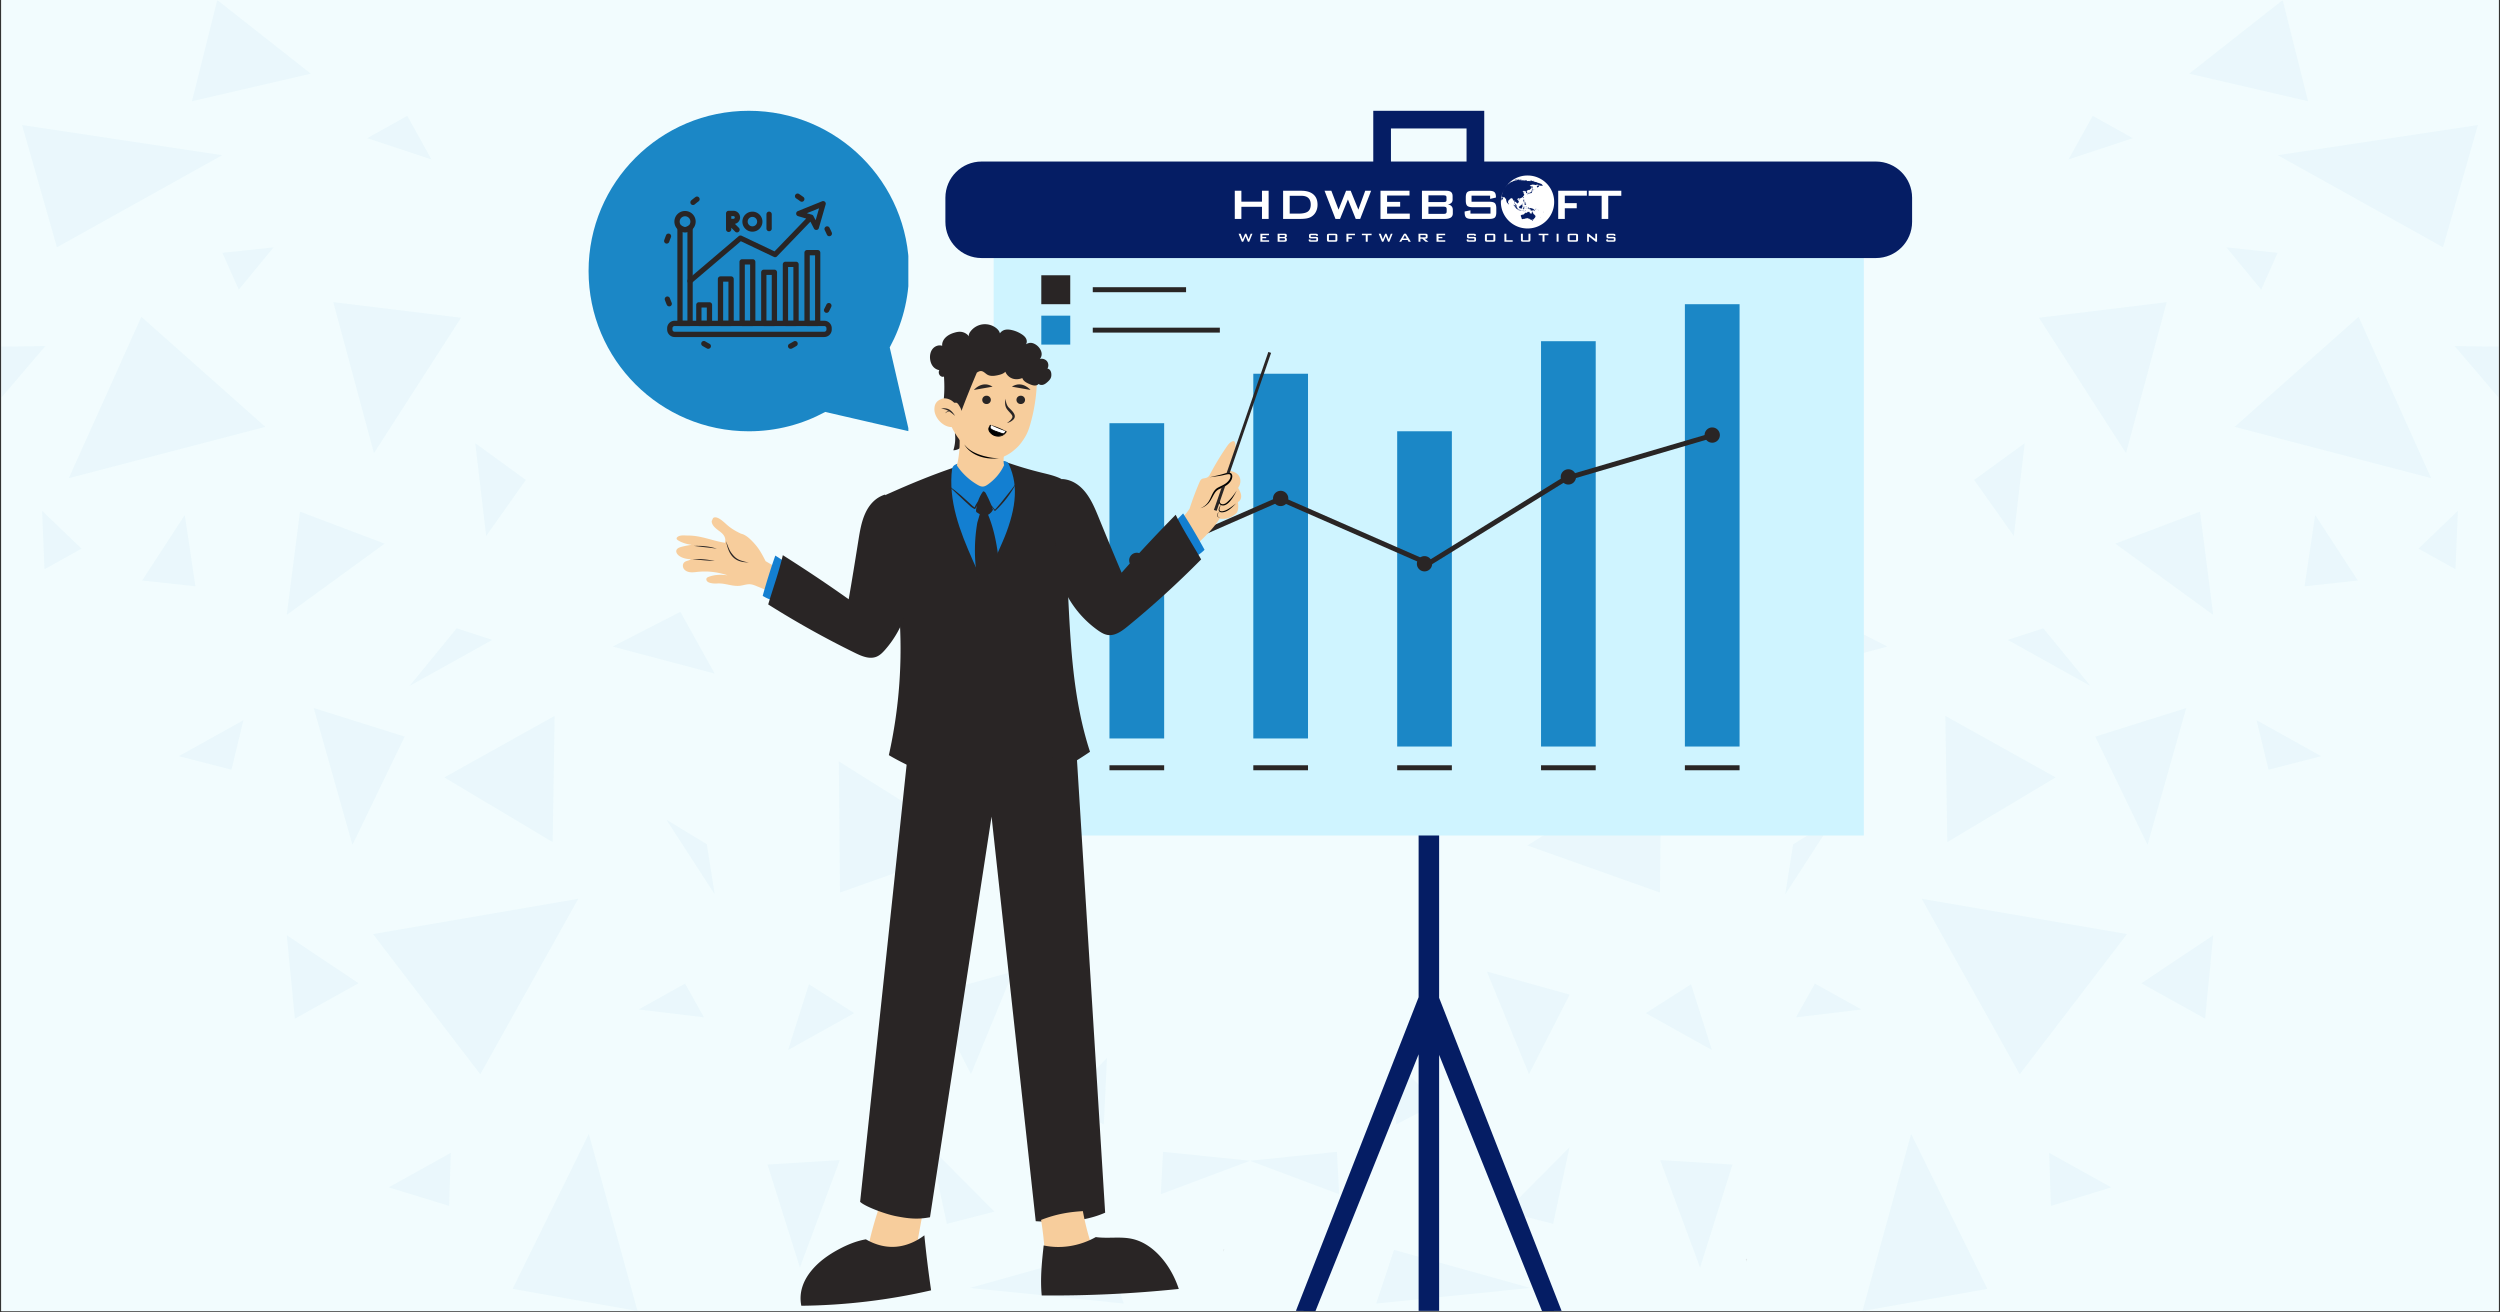 <svg xmlns="http://www.w3.org/2000/svg" width="1200" height="630" version="1.2" viewBox="0 0 900 472.5"><rect x="0" y="0" width="900" height="472.5" fill="#333333" stroke="none"/><defs><clipPath id="a"><path d="M.477 0h899.046v472H.477Zm0 0"/></clipPath><clipPath id="b"><path d="M450 0h449.523v472H450Zm0 0"/></clipPath><clipPath id="e"><path d="M433 124h16.523v21H433Zm0 0"/></clipPath><clipPath id="d"><path d="M0 0h450v472H0z"/></clipPath><clipPath id="g"><path d="M.477 0H450v472H.477Zm0 0"/></clipPath><clipPath id="j"><path d="M.477 124H17v21H.477Zm0 0"/></clipPath><clipPath id="k"><path d="M417 414h32.992v16H417Zm0 0"/></clipPath><clipPath id="i"><path d="M0 0h450v472H0z"/></clipPath><clipPath id="l"><path d="M340.336 58h348.383v35H340.336Zm0 0"/></clipPath><clipPath id="m"><path d="M494 39.883h41V68h-41Zm0 0"/></clipPath><clipPath id="n"><path d="M445 84h6v3.156h-6Zm0 0"/></clipPath><clipPath id="o"><path d="M453 84h4v3.156h-4Zm0 0"/></clipPath><clipPath id="p"><path d="M459 84h5v3.156h-5Zm0 0"/></clipPath><clipPath id="q"><path d="M471 84h4v3.156h-4Zm0 0"/></clipPath><clipPath id="r"><path d="M477 84h5v3.156h-5Zm0 0"/></clipPath><clipPath id="s"><path d="M484 84h4v3.156h-4Zm0 0"/></clipPath><clipPath id="t"><path d="M490 84h4v3.156h-4Zm0 0"/></clipPath><clipPath id="u"><path d="M496 84h6v3.156h-6Zm0 0"/></clipPath><clipPath id="v"><path d="M503 84h5v3.156h-5Zm0 0"/></clipPath><clipPath id="w"><path d="M510 84h5v3.156h-5Zm0 0"/></clipPath><clipPath id="x"><path d="M517 84h4v3.156h-4Zm0 0"/></clipPath><clipPath id="y"><path d="M527 84h5v3.156h-5Zm0 0"/></clipPath><clipPath id="z"><path d="M534 84h5v3.156h-5Zm0 0"/></clipPath><clipPath id="A"><path d="M541 84h4v3.156h-4Zm0 0"/></clipPath><clipPath id="B"><path d="M547 84h4v3.156h-4Zm0 0"/></clipPath><clipPath id="C"><path d="M553 84h5v3.156h-5Zm0 0"/></clipPath><clipPath id="D"><path d="M560 84h2v3.156h-2Zm0 0"/></clipPath><clipPath id="E"><path d="M564 84h5v3.156h-5Zm0 0"/></clipPath><clipPath id="F"><path d="M571 84h4v3.156h-4Zm0 0"/></clipPath><clipPath id="G"><path d="M578 84h4v3.156h-4Zm0 0"/></clipPath><clipPath id="H"><path d="M444.516 68H457v11h-12.484Zm0 0"/></clipPath><clipPath id="I"><path d="M571 68h12.867v11H571Zm0 0"/></clipPath><clipPath id="J"><path d="M540 63.18h20V83h-20Zm0 0"/></clipPath><clipPath id="K"><path d="M288 444h48v26.094h-48Zm0 0"/></clipPath><clipPath id="L"><path d="M334 116.469h45V148h-45Zm0 0"/></clipPath><clipPath id="M"><path d="M243.324 186H286v28h-42.676Zm0 0"/></clipPath><clipPath id="N"><path d="M441 126h16.598v45H441Zm0 0"/></clipPath><clipPath id="O"><path d="M211.887 39.883h115.12v115.379h-115.12Zm0 0"/></clipPath><clipPath id="P"><path d="M240 115h59.637v7H240Zm0 0"/></clipPath><clipPath id="Q"><path d="M286 69.531h4V73h-4Zm0 0"/></clipPath><clipPath id="R"><path d="M296 109h3.637v4H296Zm0 0"/></clipPath><clipPath id="S"><path d="M296 81h3.637v5H296Zm0 0"/></clipPath><clipPath id="T"><path d="M252 122h4v3.719h-4Zm0 0"/></clipPath><clipPath id="U"><path d="M283 122h5v3.719h-5Zm0 0"/></clipPath><filter id="f" width="100%" height="100%" x="0%" y="0%" filterUnits="objectBoundingBox"><feColorMatrix in="SourceGraphic" values="0 0 0 0 1 0 0 0 0 1 0 0 0 0 1 0 0 0 1 0"/></filter></defs><g clip-path="url(#a)"><path d="M.477 0h899.046v472H.477Zm0 0" style="stroke:none;fill-rule:nonzero;fill:#fff;fill-opacity:1"/><path d="M.477 0h899.046v472H.477Zm0 0" style="stroke:none;fill-rule:nonzero;fill:#f2fcfe;fill-opacity:1"/></g><g clip-path="url(#b)"><g mask="url(#c)" transform="translate(450)"><g clip-path="url(#d)"><path d="M337.031 254.902 323.11 304.13l-18.785-38.938ZM315.7 336.27l-38.61 50.453-35.254-63.149ZM399.094 114.066l26.101 58.055-70.703-18.457ZM238.012 408.246l27.422 55.738-44.93 7.977ZM341.988 184.203l4.766 37.14-35.211-25.624ZM442.043 45.02l-12.555 43.988-59.468-33.133ZM369.926 91.035l-5.899 13.215-12.507-15.195ZM398.813 208.98l-19.165 2.079 3.825-25.63ZM285.586 226.207l16.945 20.719-29.734-16.567ZM362.375 259.293l23.223 12.93-18.926 4.863ZM330 108.781l-14.633 54.324-31.34-48.707ZM250.332 257.734l.707 45.403 38.984-23.266ZM158.77 354.348l7.503 23.644-23.785-13.262ZM287.71 415.04l.614 19.07 21.711-6.657ZM346.754 336.695l-25.817 17.274 22.891 12.742ZM371.77.04l-33.653 26.48 42.758 9.91Zm0 0" style="stroke:none;fill-rule:nonzero;fill:#1b87c6;fill-opacity:1"/><g clip-path="url(#e)"><path d="m452.52 124.828-2.122 19.352-16.707-19.586Zm0 0" style="stroke:none;fill-rule:nonzero;fill:#1b87c6;fill-opacity:1"/></g><path d="m317.773 49.738-23.078 7.645 8.684-15.668ZM420.664 197.512l14.16-13.594-.851 21.004ZM195.535 303.941l14.535-8.828-17.367 26.809ZM229.422 232.766l-36.719 9.722 12.367-22.226ZM278.887 159.566l-3.918 33.368-14.254-20.153ZM148.008 274.113l-.426 47.196-47.715-16.946ZM203.371 354.11l-6.797 12.128 23.504-2.832ZM115.066 358.074l-14.632 28.602-15.149-36.906ZM173.684 419.242l-11.657 37.047-14.347-38.652ZM109.117 440.574l-17.082-4.39 22.985-23.172ZM67.113 397.246l-15.62-16.375 1.132 23.93ZM51.867 449.965l48.946 13.687-55.364 5.618ZM31.293 414.664l.8 15.242L0 417.871Zm0 0" style="stroke:none;fill-rule:nonzero;fill:#1b87c6;fill-opacity:1"/></g><mask id="c"><g filter="url(#f)"><path d="M0 0h900v472.5H0z" style="fill:#000;fill-opacity:.04;stroke:none"/></g></mask></g></g><g clip-path="url(#g)"><g mask="url(#h)"><g clip-path="url(#i)"><path d="m112.96 254.902 13.923 49.227 18.785-38.938ZM134.293 336.27l38.605 50.453 35.258-63.149ZM50.895 114.066l-26.098 58.055 70.7-18.457ZM211.977 408.246l-27.418 55.738 44.93 7.977ZM108.004 184.203l-4.766 37.14 35.207-25.624ZM7.945 45.02 20.5 89.008l59.469-33.133ZM80.063 91.035l5.902 13.215 12.504-15.195ZM51.18 208.98l19.16 2.079-3.82-25.63ZM164.402 226.207l-16.941 20.719 29.734-16.567ZM87.613 259.293l-23.218 12.93 18.925 4.863ZM119.992 108.781l14.63 54.324 31.339-48.707ZM199.66 257.734l-.707 45.403-38.984-23.266ZM291.223 354.348l-7.504 23.644 23.785-13.262ZM162.281 415.04l-.613 19.07-21.711-6.657ZM103.238 336.695l25.817 17.274-22.89 12.742ZM78.223.04l33.652 26.48-42.762 9.91Zm0 0" style="stroke:none;fill-rule:nonzero;fill:#1b87c6;fill-opacity:1"/><g clip-path="url(#j)"><path d="m-2.531 124.828 2.125 19.352L16.3 124.594Zm0 0" style="stroke:none;fill-rule:nonzero;fill:#1b87c6;fill-opacity:1"/></g><path d="m132.215 49.738 23.082 7.645-8.688-15.668ZM29.328 197.512l-14.16-13.594.852 21.004ZM254.453 303.941l-14.535-8.828 17.367 26.809ZM220.566 232.766l36.72 9.722-12.364-22.226ZM171.105 159.566l3.918 33.368 14.254-20.153ZM301.98 274.113l.426 47.196 47.715-16.946ZM246.621 354.11l6.797 12.128-23.504-2.832ZM334.926 358.074l14.629 28.602 15.152-36.906ZM276.309 419.242l11.656 37.047 14.348-38.652ZM340.871 440.574l17.086-4.39-22.984-23.172ZM382.879 397.246l15.621-16.375-1.133 23.93ZM398.121 449.965l-48.941 13.687 55.36 5.618Zm0 0" style="stroke:none;fill-rule:nonzero;fill:#1b87c6;fill-opacity:1"/><g clip-path="url(#k)"><path d="m418.7 414.664-.802 15.242 32.094-12.035Zm0 0" style="stroke:none;fill-rule:nonzero;fill:#1b87c6;fill-opacity:1"/></g></g><mask id="h"><g filter="url(#f)"><path d="M0 0h900v472.5H0z" style="fill:#000;fill-opacity:.04;stroke:none"/></g></mask></g></g><path d="M628.621 453.574h.09q.058-.26.121-.52c-.074.11-.14.227-.207.337-.004.054-.012.109-.012.168 0 .003.008.011.008.015M628.61 453.59q-.025.309-.044.617c.04-.18.079-.352.121-.531l-.058-.086Zm0 0" style="stroke:none;fill-rule:nonzero;fill:#c2c2c2;fill-opacity:1"/><path d="M628.633 453.59q.029.045.05.086l.024-.086ZM628.61 453.574v-.015q-.025-.04-.044-.075c-.02.028-.035.059-.058.09Zm0 0" style="stroke:none;fill-rule:nonzero;fill:#c2c2c2;fill-opacity:1"/><path d="M628.621 453.39c-.02.028-.035.063-.055.094q.02.038.043.075zM628.61 453.555v.015h.011zM628.61 453.59v-.016h-.102q-.004.011-.008.016ZM629.008 453.59l.012-.016h-.31q-.006.011-.007.016Zm0 0" style="stroke:none;fill-rule:nonzero;fill:#c2c2c2;fill-opacity:1"/><path d="M628.621 453.574h-.012v.016h.024z" style="stroke:none;fill-rule:nonzero;fill:#c2c2c2;fill-opacity:1"/><path d="M628.703 453.59c.004-.004.004-.008.008-.016h-.09q.007.011.008.016Zm0 0" style="stroke:none;fill-rule:nonzero;fill:#c2c2c2;fill-opacity:1"/><path d="M510.703 265.852h7.383v93.367l44.086 112.699-7.043.078-37.043-92.238v92.16h-7.383v-92.383l-37.137 92.461-7.039-.078 44.176-112.926Zm0 0" style="stroke:none;fill-rule:nonzero;fill:#051d64;fill-opacity:1"/><path d="M357.723 92.895h313.254v207.882H357.723Zm0 0" style="stroke:none;fill-rule:nonzero;fill:#cff4ff;fill-opacity:1"/><g clip-path="url(#l)"><path d="M675.316 92.898H353.38c-7.2 0-13.04-5.84-13.04-13.043v-8.664c0-7.203 5.84-13.039 13.04-13.039h321.937c7.204 0 13.04 5.836 13.04 13.04v8.663c0 7.204-5.836 13.043-13.04 13.043" style="stroke:none;fill-rule:nonzero;fill:#051d64;fill-opacity:1"/></g><g clip-path="url(#m)"><path d="M534.328 67.672h-39.953V39.875h39.953Zm-6.371-21.426h-27.215v15.055h27.215Zm0 0" style="stroke:none;fill-rule:nonzero;fill:#051d64;fill-opacity:1"/></g><path d="M399.406 152.355h19.692v113.5h-19.692ZM451.191 134.555h19.692v131.3H451.19ZM502.984 155.25h19.688v113.496h-19.688ZM554.77 122.824h19.687v145.922H554.77ZM606.559 109.508h19.687v159.238H606.56ZM374.867 113.637h10.422v10.426h-10.422Zm0 0" style="stroke:none;fill-rule:nonzero;fill:#1b87c6;fill-opacity:1"/><path d="M374.867 99.086h10.422v10.422h-10.422ZM393.398 103.398h33.586v1.79h-33.586ZM393.398 117.953h45.747v1.79h-45.747ZM460.832 180.57l-50.98 22.348-.715-1.637 50.98-22.347ZM512.012 202.922l-50.98-22.344.714-1.637 50.984 22.344ZM513.371 202.363l51.836-32.113.941 1.523-51.836 32.11Zm0 0" style="stroke:none;fill-rule:nonzero;fill:#292525;fill-opacity:1"/><path d="m616.219 157.73-51.102 15.016-.504-1.719 51.102-15.011ZM399.406 275.492h19.692v1.793h-19.692ZM451.191 275.492h19.692v1.793H451.19ZM502.984 275.492h19.688v1.793h-19.688ZM554.77 275.492h19.687v1.793H554.77ZM606.559 275.492h19.687v1.793H606.56ZM409.25 204.488a2.749 2.749 0 1 1 0-5.5 2.749 2.749 0 1 1 0 5.5M461.04 182.191a2.749 2.749 0 1 1 0-5.5 2.749 2.749 0 1 1 0 5.5M512.824 205.703a2.749 2.749 0 1 1 0-5.5 2.75 2.75 0 1 1 0 5.5" style="stroke:none;fill-rule:nonzero;fill:#292525;fill-opacity:1"/><path d="M564.613 174.438a2.752 2.752 0 0 1 0-5.504 2.752 2.752 0 0 1 0 5.504M616.402 159.379a2.749 2.749 0 1 1 0-5.5 2.749 2.749 0 1 1 0 5.5" style="stroke:none;fill-rule:nonzero;fill:#292525;fill-opacity:1"/><g clip-path="url(#n)"><path d="m447.07 87.023-1.175-2.87h.738l.758 2 .812-2h.485l.808 2 .746-2h.637l-1.16 2.87h-.48l-.837-2.03-.847 2.03Zm0 0" style="stroke:none;fill-rule:nonzero;fill:#fff;fill-opacity:1"/></g><g clip-path="url(#o)"><path d="M453.738 87.023v-2.87h3.102v.507h-2.39v.625h1.394v.496h-1.395v.707h2.43v.54h-3.14Zm0 0" style="stroke:none;fill-rule:nonzero;fill:#fff;fill-opacity:1"/></g><g clip-path="url(#p)"><path d="M459.945 87.023v-2.87h2.598c.246 0 .418.042.527.132q.16.13.16.422v.348a.43.43 0 0 1-.128.32.7.7 0 0 1-.368.172q.245.036.38.183.136.14.136.364v.367a.48.48 0 0 1-.227.426c-.148.093-.375.14-.671.14h-2.407Zm2.274-2.402h-1.578v.676h1.578q.187 0 .25-.047c.047-.027.066-.082.066-.156v-.274q0-.115-.062-.16-.066-.04-.254-.039m0 1.152h-1.578v.735h1.578q.203 0 .273-.059.07-.052.07-.199v-.219q0-.14-.07-.199t-.273-.059m0 0" style="stroke:none;fill-rule:nonzero;fill:#fff;fill-opacity:1"/></g><g clip-path="url(#q)"><path d="M473.863 84.668h-1.992v.605h1.883q.445 0 .601.141.153.142.153.535v.395c0 .265-.051.441-.156.539q-.16.145-.594.144h-1.875c-.301 0-.5-.047-.606-.144q-.162-.141-.16-.54v-.077l.63-.118v.34h2.124v-.656h-1.875q-.441-.002-.601-.144-.153-.142-.153-.536v-.324q0-.388.153-.531.16-.146.601-.145h1.715q.439.001.601.137.16.139.16.488v.07l-.609.13Zm0 0" style="stroke:none;fill-rule:nonzero;fill:#fff;fill-opacity:1"/></g><g clip-path="url(#r)"><path d="M477.707 84.828q0-.391.152-.531.153-.146.598-.145h2.238c.301 0 .496.047.598.145q.152.14.152.531v1.516c0 .265-.05.441-.156.539q-.152.145-.594.144h-2.238q-.444 0-.602-.144-.152-.141-.152-.54v-1.515Zm.703 1.645h2.332V84.68h-2.332Zm0 0" style="stroke:none;fill-rule:nonzero;fill:#fff;fill-opacity:1"/></g><g clip-path="url(#s)"><path d="M484.715 87.023v-2.87h3.07v.515h-2.36v.75h1.27v.531h-1.27v1.074Zm0 0" style="stroke:none;fill-rule:nonzero;fill:#fff;fill-opacity:1"/></g><g clip-path="url(#t)"><path d="M492.379 84.668v2.355h-.707v-2.355h-1.395v-.516h3.5v.516Zm0 0" style="stroke:none;fill-rule:nonzero;fill:#fff;fill-opacity:1"/></g><g clip-path="url(#u)"><path d="m497.516 87.023-1.176-2.87h.738l.758 2 .812-2h.489l.808 2 .743-2h.64l-1.16 2.87h-.48l-.836-2.03-.848 2.03Zm0 0" style="stroke:none;fill-rule:nonzero;fill:#fff;fill-opacity:1"/></g><g clip-path="url(#v)"><path d="m503.746 87.023 1.715-2.87h.68l1.742 2.87h-.793l-.363-.628h-1.914l-.364.628Zm1.371-1.152h1.324l-.675-1.2Zm0 0" style="stroke:none;fill-rule:nonzero;fill:#fff;fill-opacity:1"/></g><g clip-path="url(#w)"><path d="M510.656 87.023v-2.87h2.606q.357-.001.515.132.165.13.164.422v.68q0 .294-.164.418-.158.134-.515.132h-.399l1.375 1.086h-1.011l-1.211-1.085h-.668v1.085Zm2.301-2.378h-1.61v.796h1.61c.125 0 .207-.02.254-.054q.07-.053.07-.176v-.332q0-.128-.07-.18-.066-.053-.254-.054m0 0" style="stroke:none;fill-rule:nonzero;fill:#fff;fill-opacity:1"/></g><g clip-path="url(#x)"><path d="M517.148 87.023v-2.87h3.102v.507h-2.387v.625h1.39v.496h-1.39v.707h2.426v.54h-3.14Zm0 0" style="stroke:none;fill-rule:nonzero;fill:#fff;fill-opacity:1"/></g><g clip-path="url(#y)"><path d="M530.73 84.668h-1.992v.605h1.883q.444 0 .602.141.152.142.152.535v.395c0 .265-.05.441-.156.539-.106.097-.301.144-.594.144h-1.875q-.449 0-.605-.144-.16-.141-.16-.54v-.077l.628-.118v.34h2.125v-.656h-1.875c-.293 0-.496-.05-.597-.144q-.158-.142-.157-.536v-.324q-.001-.388.157-.531c.101-.098.304-.145.597-.145h1.719q.437.001.598.137c.11.094.16.254.16.488v.07l-.61.13Zm0 0" style="stroke:none;fill-rule:nonzero;fill:#fff;fill-opacity:1"/></g><g clip-path="url(#z)"><path d="M534.574 84.828q0-.391.153-.531.151-.146.597-.145h2.239q.45-.001.601.145.151.14.149.531v1.516c0 .265-.051.441-.157.539q-.152.145-.593.144h-2.239q-.446 0-.597-.144c-.102-.094-.157-.274-.157-.54v-1.515Zm.703 1.645h2.332V84.68h-2.332Zm0 0" style="stroke:none;fill-rule:nonzero;fill:#fff;fill-opacity:1"/></g><g clip-path="url(#A)"><path d="M541.582 87.023v-2.87h.715v2.335h2.265v.54h-2.98Zm0 0" style="stroke:none;fill-rule:nonzero;fill:#fff;fill-opacity:1"/></g><g clip-path="url(#B)"><path d="M548.234 84.152v2.336h2.016v-2.336h.71v2.192q.001.393-.155.535c-.11.098-.309.144-.606.144h-1.914q-.44.001-.597-.144-.153-.142-.153-.535v-2.196h.7Zm0 0" style="stroke:none;fill-rule:nonzero;fill:#fff;fill-opacity:1"/></g><g clip-path="url(#C)"><path d="M556.02 84.668v2.355h-.707v-2.355h-1.395v-.516h3.5v.516Zm0 0" style="stroke:none;fill-rule:nonzero;fill:#fff;fill-opacity:1"/></g><g clip-path="url(#D)"><path d="M560.383 84.152h.699v2.871h-.7Zm0 0" style="stroke:none;fill-rule:nonzero;fill:#fff;fill-opacity:1"/></g><g clip-path="url(#E)"><path d="M564.355 84.828q0-.391.153-.531.151-.146.597-.145h2.239c.297 0 .5.047.597.145q.153.14.153.531v1.516c0 .265-.051.441-.157.539-.105.097-.3.144-.597.144h-2.235q-.444 0-.601-.144-.152-.141-.152-.54v-1.515Zm.7 1.645h2.332V84.68h-2.332Zm0 0" style="stroke:none;fill-rule:nonzero;fill:#fff;fill-opacity:1"/></g><g clip-path="url(#F)"><path d="M571.363 87.023v-2.87h.485l2.453 1.906v-1.907h.64v2.871h-.488l-2.45-1.937v1.937Zm0 0" style="stroke:none;fill-rule:nonzero;fill:#fff;fill-opacity:1"/></g><g clip-path="url(#G)"><path d="M580.953 84.668h-1.988v.605h1.883q.446 0 .597.141c.102.094.157.273.157.535v.395c0 .265-.055.441-.157.539q-.158.145-.593.144h-1.88c-.296 0-.495-.047-.605-.144q-.157-.141-.156-.54v-.077l.625-.118v.34h2.129v-.656h-1.875q-.444-.002-.602-.144c-.101-.094-.156-.274-.156-.536v-.324c0-.258.055-.437.156-.531q.158-.146.602-.145h1.715q.44.001.597.137.165.139.164.488v.07l-.613.13Zm0 0" style="stroke:none;fill-rule:nonzero;fill:#fff;fill-opacity:1"/></g><g clip-path="url(#H)"><path d="M444.523 78.813V68.676h2.375v3.933h7.414v-3.933h2.395v10.14h-2.394v-4.363h-7.415v4.363h-2.375Zm0 0" style="stroke:none;fill-rule:nonzero;fill:#fff;fill-opacity:1"/></g><path d="M461.918 78.813V68.676h6.566q2.811-.001 4.32 1.304 1.513 1.308 1.512 3.704.001 1.417-.59 2.554a4.4 4.4 0 0 1-1.66 1.79q-.667.415-1.656.6c-.66.126-1.504.184-2.535.184Zm2.375-1.907h3.07q2.456-.001 3.477-.758 1.024-.757 1.023-2.503.001-1.553-.847-2.356-.85-.798-2.512-.8h-4.211ZM480.766 78.813l-3.93-10.137h2.45l2.589 6.797 2.71-6.797h1.665l2.758 6.797 2.472-6.797h2.125l-3.937 10.136h-1.602l-2.812-7.011-2.848 7.011ZM496.977 78.813V68.676h10.445v1.726h-8.07v2.266h4.707v1.727h-4.707v2.511h8.164v1.91h-10.54ZM511.902 78.813V68.676h8.746q1.201 0 1.747.469c.359.316.543.816.543 1.5v1.234q0 .73-.458 1.168c-.3.289-.734.473-1.3.543q.88.117 1.355.62.479.51.477 1.325v1.293c0 .676-.246 1.172-.742 1.5q-.746.487-2.258.488h-8.11Zm7.75-8.485h-5.414v2.414h5.414q.622-.001.856-.16.234-.164.234-.566v-.961q0-.393-.234-.563c-.16-.11-.442-.164-.856-.164m0 4.082h-5.414v2.582h5.414q.675.001.914-.203c.16-.133.235-.371.235-.707v-.77c0-.335-.074-.57-.235-.703q-.24-.198-.914-.199M536.441 70.45h-6.683v2.179h6.363q1.498-.001 2.024.508.522.504.523 1.886v1.395c0 .918-.176 1.55-.523 1.887q-.526.508-2.024.507h-6.305c-1 0-1.671-.167-2.023-.507-.352-.336-.523-.97-.523-1.887v-.277l2.093-.434v1.2h7.211v-2.313h-6.36q-1.487.001-2.007-.508c-.352-.336-.523-.969-.523-1.887v-1.125c0-.918.171-1.55.523-1.886q.521-.509 2.008-.508h5.789c.96 0 1.621.16 1.984.488q.549.491.547 1.738v.211l-2.094.488ZM560.953 78.813V68.676h10.32v1.773h-7.945v2.668h4.297v1.856h-4.297v3.843h-2.375Zm0 0" style="stroke:none;fill-rule:nonzero;fill:#fff;fill-opacity:1"/><g clip-path="url(#I)"><path d="M578.969 70.488v8.325h-2.375v-8.325h-4.68v-1.812h11.758v1.812Zm0 0" style="stroke:none;fill-rule:nonzero;fill:#fff;fill-opacity:1"/></g><path d="M546.418 81.54q.084.028.16.058c.004 0 .004 0 .008.004M546.598 81.605a.03.03 0 0 0 .015.004Zm0 0" style="stroke:none;fill-rule:nonzero;fill:#fff;fill-opacity:1"/><g clip-path="url(#J)"><path d="M549.922 63.18a9.6 9.6 0 0 0-8.274 4.71 8.5 8.5 0 0 1 1.551-1.913c-.011.035-.047.082-.058.12-.004.028.047-.003.054.02 0 .02-.047.047-.047.063-.007.015-.156.11-.136.113.011.004-.07.086-.028.066.032-.023.118-.058.176-.109.035-.023.074-.066.078-.066.059-.024.047-.079.07-.125A4 4 0 0 1 543.5 66c.035-.012.05.05.063.04.019 0 .082-.024.035-.044a.3.3 0 0 0-.114-.016c-.047-.003-.172.067-.21.079-.032.007-.02-.047-.016-.051.113-.082.05-.078.035-.113v-.004q.012-.011.023-.016c.079-.047.145-.098.188-.14.039.019-.074.113-.04.1.013 0 .22-.038.25-.058.016-.007-.109.016-.1 0 .003-.02-.094.008-.079-.007.094-.036.203-.102.27-.122.093-.027.125.004.175-.015.004-.008.23-.035.223-.047-.023-.016-.215.02-.215 0 .008-.02-.039-.035.004-.063.133-.066.446-.136.54-.16.042-.011.1-.008.128-.031.028-.027.031-.074.059-.094.312-.16.855-.281.992-.316-.059.082.46-.078.55-.11.122-.046.192-.085.407-.109.187-.02.266.004.297.04.172-.024.336-.044.508-.063.105 0 .132.043.18.05.011 0 .062-.023.074-.023.078.031.054.063.023.086-.098.074-.86.191-.96.242 0 0 .265.012.71-.117.031.016.074.02.215.027.117.004.18-.035.324-.03.09 0 .3-.009.395-.005.105.024-.094.04-.067.047.246.012.477.02.723.04 0-.028-.13-.056-.098-.071.02-.012.192-.016.238-.016.27.016.415.035.473.059.047.02-.105.023-.105.062.004.024.086.04.14.07.082.044.153.09.266.098.078 0 .098-.047.113-.078.153.016.246.055.38.063.23.02.214-.004.546.03.023-.066.133-.109.473-.066.336.047.375.059.629.13.12.03.128.074.214.12.098.043.555.137.696.165.254.058.328.097.406.195.277.07.535.14.781.226.028.008.352.22.27.11-.02-.028.039-.016.136.023q.147.053.282.125c.172.168.332.348.484.531-.047-.011-.117-.03-.101.024.019.027.343.223-.079.074-.218-.074-.347.063-.535.02-.039-.012-.11-.059-.215-.082-.039-.012-.082.011-.136 0-.055-.012-.11-.059-.168-.051a.35.35 0 0 0-.227.16c-.031.05.082.023.09.055 0 .023.023.082 0 .129-.031.05-.106.085-.102.128.004.06-.175.04-.144.118-.176 0-.215.14-.29.21-.128-.085-.23-.421-.245-.519-.012-.117.129-.148.23-.164.125-.023.18-.102.258-.16.059-.05.164-.008.262-.028.11-.019.058-.07.058-.113.008-.031.063-.043.02-.054-.024-.016-.094-.012-.102-.012-.281.203-.406.012-.351-.004-.133-.035-.16-.031-.227-.047-.27-.043-.285.063-.328.2l-.223-.036c-.101-.02-.183-.058-.355-.09-.14-.015-.61-.082-.785-.074-.196.008-.528.148-.668.211-.098.043-.293.164-.297.234.004.016.156.184.433.102.094-.024.262.195.27.285.004.07-.047.137-.074.168-.063.082-.028.121-.055.215a.53.53 0 0 1-.203.234c-.191.13-.441.524-.73.52-.157-.004-.172-.106-.172-.106-.121.067-.328.203-.399.301-.023.031-.12.067-.148.09a.33.33 0 0 1-.153.05c-.011.06.043.083.086.13.118.082.192.23.192.414 0 .113-.031.156-.106.18-.03.003-.16.019-.16.05-.062.016-.082.02-.105.043h-.078c0-.02.027-.047.03-.062-.019-.004-.027-.032-.027-.047.004-.035.051-.098.051-.11 0-.02-.027-.058-.027-.082a.1.1 0 0 1-.05-.03v-.048c.038 0 .081-.035.081-.058-.004-.059-.078-.141-.14-.145-.04 0-.063.02-.075.016-.035 0-.047-.047-.05-.063.003-.047.054-.047.054-.074 0-.043-.02-.055 0-.082-.074-.008-.101-.04-.16-.043-.168 0-.246.117-.394.117.003-.066.097-.09.101-.144 0-.02-.066-.067-.098-.07-.054 0-.078.038-.086.046-.046.047-.164.098-.226.133-.078.035-.219.016-.227.09 0 .039.09.05.11.058.058.04.035.125.101.172.04.024.102.008.137.008.023-.004.043-.148.074-.152.059.004.09.09.114.105.078.043.148-.004.195.043-.113.098-.274-.011-.324.121-.024.055-.157.075-.16.133 0 .067.109.113.14.121 0 .028.004.07.004.094h.008q-.005.002-.004.004c.047.027.05.09.062.105.094.133.145.149.141.356-.004.148-.082.191-.086.3-.078.02-.223.215-.262.266-.047.102-.086.278-.214.278-.012.05-.051.074-.082.09-.153.081-.231.218-.481.214-.05.004 0 .028-.059.024a1 1 0 0 0-.066.093c-.07.06-.2.016-.3.06-.044.015-.15.03-.188.065-.043.04.02.114-.043.114-.047-.004-.153-.2-.153-.215-.093-.047-.09.012-.18-.031-.105.16-.343.195-.35.422 0 .05.03.062.042.078.113.125.164.257.285.343.125.09.207.282.207.454 0 .125-.062.168-.058.261-.164.043-.18.098-.309.164-.058.032-.043.114-.105.114-.008 0-.012-.02-.012-.032 0 .012 0 .032-.004.043 0 .051-.105.125-.117.125-.016 0-.043-.082-.043-.101q.001-.064.02-.074c-.012-.008-.032-.06-.036-.079-.074 0-.164-.027-.168-.109-.11-.004-.058-.074-.113-.14-.066-.075-.129-.083-.21-.11-.009-.004-.024-.066-.024-.066-.016-.059-.075-.07-.125-.07-.04 0-.032.034-.028.054-.004.047-.054.117-.054.148-.004.157-.075.207-.082.34.004.153.148.106.144.25 0-.004-.008-.004-.008 0 .02.035.028.121.059.157.14.136.433.171.433.414 0 .05-.019.058-.019.093.004.09.078.118.102.176.023.063.023.082.046.14-.015-.003-.046.005-.062 0-.012.005-.024.02-.035.02-.055 0-.063-.039-.086-.047a.63.63 0 0 1-.356-.359c-.047-.144-.058-.238-.113-.355-.039-.067-.07-.239-.148-.247-.047 0-.02.028-.067 0-.004 0 .004-.023 0-.03 0-.067.035-.126.047-.196h.012c.004 0 .012.004.015 0-.039-.024 0-.129 0-.184-.007-.215-.101-.437-.105-.593-.063-.008.027-.141-.023-.22-.012-.019-.055-.019-.067-.027-.023-.03-.015-.054-.039-.078-.086.082-.137.207-.27.211-.074-.004-.058-.047-.058-.113 0-.062.023-.086.027-.14 0-.02-.023-.047-.031-.063-.027-.106-.059-.113-.11-.195-.062-.059-.113-.098-.148-.168-.035-.063-.023-.141-.043-.204-.015-.07-.093-.101-.16-.113-.008.153-.133.18-.246.184-.07 0-.07-.024-.105-.051-.032.074-.125.02-.141.066-.02.07-.012.125-.055.172-.082.09-.203.114-.273.196-.09.097-.164.195-.242.289-.032.039-.082.101-.106.105-.07.031-.152.008-.156.102 0 .086.02.187.027.261-.004.114-.043.188-.047.274.012.043.02.086.024.117q-.013-.001-.02.004c-.004.012-.027.016-.039.016-.05.02-.039.136-.07.152-.047.023-.055.004-.07.047-.016.035-.016.09-.047.09a.06.06 0 0 1-.059-.051c-.02 0-.031-.04-.035-.047-.035-.11-.078-.203-.106-.293-.015-.066-.062-.117-.082-.148-.03-.075-.007-.13-.043-.18-.023-.063-.027-.086-.043-.145-.015-.07-.05-.203-.07-.3-.023-.09-.054-.168-.058-.258l-.004-.063.004.004c0-.058.015-.074.02-.125 0-.074-.028-.125-.028-.183 0-.012.02-.047.023-.059h-.027c-.05.059-.067.16-.152.164-.106 0-.141-.133-.184-.195.027-.028.05 0 .082-.02.027-.008.027-.05.047-.066-.028-.008-.047-.008-.078-.008-.063 0-.149-.074-.18-.14-.023-.051-.035-.15-.07-.165-.035-.008-.047.004-.09.004-.043.004-.067.028-.106.028l-.074-.024a.1.1 0 0 0-.023.031c-.028-.004-.032-.004-.059-.011-.008 0-.008.004-.015 0-.047.004-.165-.036-.23-.028-.02.004-.08-.027-.083-.027-.023-.04-.012-.152-.059-.152-.023.004-.03.043-.054.066-.035.008-.043 0-.106.016-.035-.016-.043-.063-.062-.098-.02-.043-.055-.02-.067-.055-.011-.02 0-.047-.004-.062.06-.313.13-.621.22-.922q.023-.01.054-.031a.3.3 0 0 1 .016-.067c-.004-.004.011-.054.011-.082q.008-.036.016-.066c.004-.024 0-.035 0-.051.02-.05.035-.105.055-.152q.006-.004.02-.008.001-.022-.005-.04a8.3 8.3 0 0 1 .64-1.343 9.4 9.4 0 0 0-1.312 4.813c0 5.261 4.293 9.527 9.59 9.527s9.59-4.266 9.59-9.527c.012-5.282-4.281-9.547-9.578-9.547m-4.754 1.527c.043-.012.094-.02.133-.031.008.004.008 0 .008.008-.059.011-.114.043-.141.023m.055.066c.007-.015.078-.027.101-.03.02 0 .117-.013.14-.016-.019.023-.132.05-.179.062-.023 0-.062 0-.062-.016m.422.141q-.03.01-.036-.004a.2.2 0 0 0 .059-.023.4.4 0 0 1 .059-.008c-.012.02-.036.035-.082.035m-.024-.152c-.05.004-.133-.008-.187-.004.129-.04.168-.059.296-.09-.039.004-.132.023-.16.027-.105.02-.172.024-.258.032.16-.051.231-.11.415-.149.109-.016.156-.004.21.004-.035.008-.03.008-.042.008 0 .023-.008.015-.008.023-.004.012-.051.024-.082.035.043-.007.05-.011.082-.015.047-.008.062 0 .11-.008.026-.004.054-.016.077-.012.082-.015.078-.004.125.004-.039.02-.035.008-.039.028-.008.015-.058.027-.082.027.027 0 .059-.004.055.008-.004.015-.051.023-.086.027-.176.031-.29.027-.426.055m.89-.078c-.015 0-.144.023-.144.023-.074.012-.14.031-.219.047-.046.008-.062.008-.054-.008.011-.027.058-.027.078-.039.101-.039.148-.09.308-.11.016-.007.036-.007.051-.007 0 .023.016.02-.02.027.032-.008.052-.02.079-.02.055-.011.219-.003.21.024-.003.027-.222.059-.288.063m.5-.04c-.05.004-.066-.003-.077-.007.09-.012.097-.004.136-.016-.004.012-.03.016-.058.024m.7.25q-.005.005-.016.004h.004c-.027.004-.062.012-.094.012-.046.004-.093.004-.093-.012.008-.02.054-.023.101-.023.063 0 .094-.008.098.016-.004 0-.008.007-.012.007zm2.848-.066c-.008.008-.016.02-.043.012-.02 0-.032 0-.036-.012.004-.012.02-.008.036-.02.007.004.023.008.035.012h.008zm.53.168c-.003-.023.102-.012.114.016 0 .015-.035.015-.058.011-.047-.007-.055-.007-.055-.027m.298.113c-.082-.023-.176-.035-.258-.054q-.013.004-.02.007c.051-.019.106-.039.2-.023.113.016.199.05.207.082-.047-.004-.082-.004-.13-.012m.183-.125c-.035-.011-.078-.011-.11-.015-.034-.008-.05.004-.1 0-.032 0-.055-.012-.079-.024-.035 0-.05.004-.082 0-.023 0-.054.008-.094 0a.4.4 0 0 1-.078-.023c-.027.004-.043.012-.09.012-.109-.012-.214-.047-.222-.082-.004-.036.101-.047.183-.036.137.016.145.051.262.07q-.008-.039.067-.027c.074.008.324.07.414.09-.02.02-.07.02-.07.035m.61.121c-.106-.02-.297-.062-.305-.101q-.024-.01-.043-.02c.04.016.465.11.48.11q.037.005.043.023c0 .02-.113-.004-.175-.012m2.152.891a.3.3 0 0 1-.11-.062c.04.011.071.02.11.035.008.004.02.015.027.023q.005.014-.027.004m-13.816 6.899c-.008-.094-.012-.184-.02-.278.008-.004.012-.008.02-.008.004.024.011.036.015.059 0 .066-.008.148-.015.227m.16-.325c-.008-.007-.016-.011-.024-.035.024-.012.012-.015.063-.02-.008.02-.008.051-.04.055m.32-.968q-.057-.001-.074.066c-.012.05.008.117-.043.117-.035 0-.027.11-.07.117-.036 0-.063.067-.063.114-.058.02-.172.035-.172.117 0 .012 0 .027.008.035a.5.5 0 0 1-.102.074v-.195c.004-.344.028-.688.075-1.02.015-.015.004-.054.039-.07-.004.012 0 .027-.004.043-.004.043-.016.078-.024.121-.004.055.016.074.075.074.136-.02.16-.172.254-.293-.008.051-.012.094-.016.145.027.113.066.125.14.16.024.012.02.07.043.094v-.004c.012.035.047.031.043.062-.003.102-.101.145-.109.243m2.04 1.964c-.063-.004-.114-.078-.114-.152-.004-.148.05-.254.05-.41.067.125.196.191.196.36.004.093-.055.206-.133.202m9.628-5.449c.012.004-.004-.02 0-.031.008-.02.063-.016.07-.016-.004.02-.039.07-.07.067-.008.004-.008-.02 0-.02m-.215.04c.024 0 .055.003.07.003v.028c-.109-.008-.097.066-.167.062v-.02s.039-.078.097-.074m-.12 7.316c0 .054-.087.047-.09.078 0 .02.07.097.077.105.043.047.028.074.063.13.012.019.074.038.098.038.011.004.027.031.035.047.008.02.035.004.054.004.024.012.032.035.04.05.007.02.074.013.085.013-.027.019-.062.046-.062.074-.008 0-.02 0-.027.004-.008 0-.075-.043-.082-.047-.043 0-.086.004-.118.004-.07-.012-.164-.047-.164-.098 0-.016-.039-.027-.043-.035-.09-.086-.156-.203-.32-.203-.117.008-.113.082-.18.125.012.058-.027.082-.03.11q-.088.011-.18.007c-.126 0-.15-.137-.274-.133-.016 0-.07.012-.074.031-.035.004-.074.004-.102.004-.035 0-.078-.008-.078-.039.008-.05.106-.082.129-.094-.066-.062-.035-.125-.055-.199-.023-.054-.152-.105-.203-.129a1 1 0 0 0-.265-.043c-.075-.004-.098-.125-.18-.101.004-.012 0-.028.004-.04-.016.04-.047.087-.078.087-.012.004-.047-.004-.051-.016-.024-.05 0-.066-.02-.105-.031-.036-.082-.028-.09-.055.075-.027.22-.027.258-.082h-.035a.5.5 0 0 1-.148.02c-.02 0-.051-.008-.067-.012-.011-.004-.027-.032-.031-.043-.035-.07-.152-.04-.152-.106 0-.023.05-.043.07-.047.062.004.102-.078.191-.082.086 0 .145.075.239.098-.004.059-.008.11-.008.172 0 .02.043.043.074.043 0 .015.074.094.098.094.039 0 .086-.075.093-.082.043-.04.051-.043.122-.063.043-.016.101-.105.168-.113 0 .02.046.02.058.023.055.02.102.078.121.09.047.004.102-.004.133-.004a.3.3 0 0 0 .082.04c0-.005-.008-.009-.008-.009q.008 0 .016.012h.008V75a.6.6 0 0 0 .324.094c.058 0 .086.066.14.058 0 .04.04.043.06.047.148.043.132.16.241.219.043.008.14-.047.133.055m-1.81-.012c0 .023-.023.047-.042.047-.004.047-.004.097-.036.101-.011-.004-.027-.027-.027-.039 0-.05.05-.058.05-.078 0-.035.009-.078.036-.082.008.04.02.028.02.05m-.5.723c0 .02 0 .046-.003.062h-.047a.3.3 0 0 1-.149-.043c.09-.016.125-.023.2-.02m.223-6.512.098-.059c.09.024.105-.047.176-.047.117.004.054.153 0 .149-.043 0-.067-.028-.078-.031-.047.039-.055.101-.125.101-.02 0-.036-.047-.032-.066-.031-.016-.035-.031-.039-.047m1.863-1.348a.17.17 0 0 1 .098-.047c-.004-.004-.004-.004-.008-.004l.016.004h-.008c.004.004.016.008.016.012-.016.02-.074.074-.114.074-.011-.004-.011-.027 0-.039m-.503-1.23c-.004-.02.011-.028.015-.043q-.005-.031-.004-.063h.032c.003.067.046.106.07.153.02.046-.012.074.023.12 0 .032.004.055.004.079-.008.031.028.074.04.09.046.082.109.152.144.234a.2.2 0 0 0-.102-.05c-.129-.009-.133.093-.133.183.004.082.11.121.149.183 0-.003-.012.004-.012.004-.02 0-.043-.03-.05-.039l-.048-.004c-.058 0-.05.07-.113.067-.012 0-.004-.082-.004-.098-.008-.062.012-.101.012-.152-.004-.047-.031-.051-.035-.094 0-.05.02-.062.02-.102-.005-.07-.005-.132-.012-.19-.004-.056-.075-.071-.078-.126-.016-.066.007-.148.082-.152m-.192 1.304c0-.007.004-.023 0-.03.012.007.024.023.035.023 0-.004-.008-.008-.008-.012.012.008.036 0 .051.004.082 0 .11-.153.106-.2 0-.011-.024-.027-.024-.038-.004-.024.016-.04.024-.047.136.082.199.203.386.218.04.004.075-.015.102 0-.012.016-.027.028-.027.047 0 .016.043.047.058.055a.23.23 0 0 1-.148.023c-.102-.004-.13.082-.168.125-.078-.039-.125-.058-.215-.101-.012.004-.031.02-.031.031-.067-.004-.149-.047-.149.02.004.039.082.046.098.058-.04.04-.074.02-.117.055h-.028v-.094c0-.015-.027-.027-.027-.043-.004-.043.074-.07.082-.094m-1.316 1.16c.113-.062.156-.167.289-.16.11 0 .215.008.32.012.09 0 .129-.12.16-.125.004 0 .074-.097.086-.101-.011.011-.027.035-.023.046 0 .004.02.02.027.02.078 0 .086-.04.145-.05.105-.032.273-.196.27-.325 0-.023-.024-.031-.024-.047 0-.05.047-.148.11-.144.007.004.003.05.062.015 0 0-.012 0-.012-.004-.012-.004-.024-.035-.012-.039.035.004.055.016.059.024a.13.13 0 0 1 .011.082c.004.058.067.09.075.148-.004.067-.067.07-.067.121 0 .008.004.02 0 .024-.011.007-.03.004-.043.007-.05.012-.035.137-.03.184-.005.035-.052.059-.052.113 0 .04.016.063.024.082-.055.02-.059.063-.117.079-.02-.04 0-.047.003-.07-.074.034-.113.03-.136.097a.1.1 0 0 1-.028-.024h-.05c-.032.028-.067.047-.098.047-.11-.007-.113-.078-.148-.078-.016 0-.032.024-.032.031 0 .012.047.07.051.07-.012 0-.039.005-.05.005-.04.004-.098.066-.122.105-.047-.008-.047-.043-.074-.043-.012-.004-.004-.023 0-.035.004-.02.016-.059.016-.07-.063-.02-.094-.043-.157-.043-.03 0-.039.031-.05.031-.047.02-.082 0-.114.012-.07.023-.16.054-.27.05-.038.004-.073-.003-.073-.02a.2.2 0 0 1 .074-.026m-.098.079c.043-.004.074.027.137.035 0 .012-.008.039.004.043l.047.035c0 .012-.004.035 0 .043-.012-.004-.036.004-.047 0-.02.078-.059.207-.133.21-.012 0-.016-.03-.016-.042v.027c-.043-.004-.074-.058-.074-.07a1 1 0 0 1 .055-.07c.004-.016.015-.043.02-.059-.032-.008-.036-.039-.044-.055.004.008-.008.032 0 .04-.02 0-.05.015-.062.015-.02 0-.055-.035-.051-.05.004-.02.156-.102.164-.102m-.207 5.398c.008.035.05.024.074.02l.016-.004c.008.043.055.054.058.086-.003.008-.023.011-.03.011-.071-.003-.102-.05-.177-.05-.039-.004-.085.004-.117 0-.011 0-.09-.02-.09-.02 0-.02.032-.035.04-.043zm-.27-.742c.012.074.043.117.133.133 0 .023-.05.043-.054.062 0 .02.035.047.039.075a.5.5 0 0 1-.117.011v.035c.023.032.035.059.054.086-.05-.007-.062-.074-.062-.097v-.063c0-.055-.04-.074-.04-.14.005-.04.02-.086.048-.102m-.105-.727c-.012.047-.074.075-.09.153-.011-.004-.043-.074-.05-.102v.004c-.004-.008-.024-.027-.032-.035-.023.023-.054.039-.058.062-.004.032.058.043.054.098-.008.035-.043.067-.07.063-.012.004-.023-.024-.02-.036-.015.004-.046 0-.058 0-.078-.003-.133-.078-.121-.164.004-.035.023-.05.035-.054 0-.012-.012-.035-.012-.047-.02 0-.062-.004-.078-.004-.004.008-.012.031-.008.043-.031 0-.047-.016-.05-.024-.004.008-.016.016-.02.02a.3.3 0 0 1-.047-.043c-.062.05-.074.203-.133.195-.047-.004.012-.09.012-.105.004-.008-.016-.035-.012-.047.004-.043.028-.07.047-.117.121 0 .102-.102.203-.098.074.004.063.078.09.078h.031c.004-.035.035-.058.059-.058.012-.067.113-.051.129-.075.015-.035.023-.101.027-.109.043 0 .07.031.086.043.035.043.09.328.086.36m-1.062 2.25c.003-.035.066-.035.093-.03.094 0 .125.034.203.034.079.004.102-.027.149-.043-.04.063-.078.063-.149.09-.062-.004-.12 0-.183 0-.04-.004-.113 0-.113-.05m.113.215c-.004.012-.031.031-.043.031h-.02c-.02 0-.03-.046-.03-.058-.052 0-.13-.008-.134-.055.004-.039.07-.027.098-.027.012.004.039 0 .05 0 0 .066.075.05.079.11m.265-.953c-.003.004-.02.02-.02.027 0 .024.052.082.071.09-.008.055-.113.047-.113.102-.016 0-.047-.004-.066 0 .003-.012 0-.035 0-.047 0-.062-.079-.086-.079-.148.004-.036.016-.079.02-.102h-.04c-.034 0-.077.031-.077.055 0 .066.047.097.047.16 0 .02-.02.191-.075.191-.043 0-.082-.039-.082-.062 0-.074.004-.156 0-.23-.03-.009-.097-.009-.101-.067 0-.106.05-.149.094-.266.004-.011.043-.05.043-.07 0-.121.058-.277.195-.281.121.023.234.039.355.062h.04c.03-.027.101-.07.163-.11h.032c-.004.013-.016.04-.028.04-.02.07-.05.152-.152.156-.07-.004-.11-.031-.18-.039-.074 0-.105.02-.195.02-.086-.008-.164-.024-.168.074.004.074.031.168.11.168.023 0 .042-.028.054-.047 0 .004-.008.012-.008.016a2 2 0 0 1 .305-.082v.039c-.117.03-.129.144-.27.136 0 .02.106.2.125.215m-.511.777h-.043c-.012-.003-.031-.015-.043-.02-.051.017-.07.044-.121.044-.04 0-.102-.02-.102-.035 0-.047.055-.047.086-.043.047 0 .078.015.098.02.004-.008.004-.028.004-.036h.125c-.004.04-.012.067-.004.07m.234-3.25c.012.004.04 0 .05 0 .063.04.126.032.134.086.008.04-.035.098-.051.094-.031-.004-.133-.18-.133-.18m.598 3.305c.011-.004.02-.035.023-.043.055-.043.274-.066.324-.035-.058.066-.222.11-.304.106-.02.003-.004.054-.016.062-.027.023-.113.078-.172.078-.011 0-.035-.027-.035-.043.008-.101.098-.097.18-.125m.3-.738c-.023-.004-.09-.067-.09-.094.005-.058.137-.023.141.027.004.008-.039.063-.05.067m-.456-2.16c.058-.012.078.031.074.054-.008.051-.074.082-.082.145-.004.039.02.043.02.062 0 .008-.028.024-.036.024-.02 0-.11-.102-.105-.125.004-.008.039-.027.054-.024.004-.015.055-.136.075-.136m-.008-.184a.4.4 0 0 0 .008-.07h.05c.012.047.078.055.075.12-.004.017-.06-.03-.055-.05-.024-.004-.059 0-.078 0m-.207.262c.011-.086 0-.184.004-.215 0-.004.03-.023.039-.023.004.003.011.015.02.02.042.015.136.046.132.07-.016.085-.14.117-.195.148m-.016-.453c.008-.004.047-.004.055.004-.008 0-.051.004-.055-.004m.309.566c0-.02.043-.05.058-.066.02.004.055.011.07 0-.007.05-.05.093-.101.093-.004 0-.027-.02-.027-.027m.136-.437c.047 0 .09.015.121.02-.003.007-.003.034-.007.046.007 0 .027.004.03 0a.3.3 0 0 1-.007.074s.035.04.04.043a.3.3 0 0 0-.032.063c-.02-.004-.063-.004-.082-.004 0 .039.02.086.035.094-.004.007-.004.023-.008.027-.011 0-.035-.004-.047 0-.043-.004-.039-.047-.02-.067 0-.007.005-.019.005-.027-.04-.004-.07-.055-.074-.066 0-.004 0-.02.003-.028.02 0 .055.004.07.004.009 0 .028-.023.032-.027.008-.07-.11-.113-.113-.14.015 0 .043-.016.054-.012m-.062.254c-.016.082-.086.105-.098.175h-.027c.027-.054.062-.093.074-.175zm-.668-1.836c.004-.11.125-.297.207-.301.148.015.008.433-.121.445-.11-.004-.09-.07-.086-.144m.031 1.004a.35.35 0 0 0 .05-.137c.009-.059-.01-.094-.007-.153.012-.046.035-.093.07-.09.059 0 .036.083.086.087.036 0 .063-.04.078-.047 0 .007.008.02.008.023 0 .012.004.027.008.035-.008.063.05.133.043.215-.02.102-.113.106-.129.207-.008.07.051.192.11.215v-.023c.003-.016.043-.04.066-.036.066.008.078.11.102.11.02 0 .039-.031.054-.031a.1.1 0 0 0 .031.007c-.007.024-.039.04-.039.055 0 .008.032.004.04.004-.008.039.035.055.062.058-.004.008-.004.028-.004.036-.004.007-.02.03-.027.03-.012-.003-.02-.03-.02-.038-.031-.059-.152-.106-.18-.145-.035.035-.015.059-.007.086-.078-.004-.067-.105-.149-.105-.031-.004-.066.023-.09.023-.039 0-.078-.05-.074-.066.004-.02.031-.043.04-.051.003-.012.003-.035.007-.047h-.035c-.008.012-.027.035-.04.035-.019 0-.112-.066-.109-.09.012-.082 0-.175.055-.168m-.137.855c.012-.016.024-.05.036-.059-.008.047.023.063.039.075-.016.011-.04.027-.059.027-.016.039-.066.05-.101.05-.036.106-.149.165-.22.196h-.038c.082-.137.27-.187.343-.289m-1.558-1.246c0-.02-.016-.07 0-.07.039 0 .2-.11.262-.11.015 0 .054.047.054.067 0 .066-.14.199-.215.203q-.106-.007-.101-.09m.219 2.578c.156.004.132-.148.207-.219.03-.035.086-.031.144-.043.078-.011.078-.062.117-.105-.011-.016.035-.059.035-.059.036-.015.036-.027.055-.035.012-.004.024-.035.028-.039.05-.043.171-.031.187-.059.047-.086.156-.273.242-.273.094.004.078.055.078.129.004.11.22.047.22.152-.005.043-.114.028-.118.063 0 .004.016.027.023.023-.011.012-.152.07-.152.07.004.012.016.036.02.043-.012.004-.036.024-.036.036 0 .082.137.328.235.336-.02.074-.059.046-.117.046-.012.004-.04.004-.051.008-.008.012-.02.04-.028.051-.023.105-.066.133-.066.223-.062.007-.113.09-.113.109 0 .031.027.05.027.07-.004.04-.062.11-.062.164-.082.016-.09.079-.16.075-.051 0-.067-.047-.067-.07-.082-.024-.137-.083-.223-.087-.043 0-.066.051-.125.051-.011-.004-.03-.023-.043-.027-.007 0-.007-.059-.007-.07-.04-.008-.075.023-.106.019-.191-.012-.113-.168-.176-.273 0-.008 0-.02.004-.024-.008-.02-.047-.031-.066-.035-.02-.008-.074-.191-.078-.21-.008-.083.097-.044.172-.04m.949 1.43c-.004.023-.031.047-.051.047-.012 0-.039-.024-.039-.036v-.046c.012 0 .035 0 .047.003.015-.003.027.024.043.032m-1.242-.871c.011.004.03.023.043.027-.004.027-.032.059-.055.055-.024-.004-.035-.043-.04-.059 0-.008-.003-.02 0-.027.013.004.036.004.052.004m-.309-.176c.027.074.059.164.129.172 0 .011.004.035.004.05-.008 0-.024 0-.035-.003-.024 0-.047-.028-.067-.032a.4.4 0 0 1-.035-.07c-.023-.04-.101-.027-.098-.059 0-.015.075-.058.102-.058m-1.074-.285a.4.4 0 0 1-.09-.11h-.004c.008-.004.02-.008.024-.011.03.023.101.12.07.12m.086.203v-.02c.011.004.031-.004.039.004 0 .004-.004.016 0 .024.031.039.054.062.05.113a.3.3 0 0 1-.09-.121m.71.554c-.097-.097-.183-.136-.273-.23a.9.9 0 0 1-.199-.305.7.7 0 0 0-.082-.129c-.012 0-.012-.03-.02-.043-.003-.007-.066-.02-.074-.03-.02-.013-.062-.141-.074-.173-.035-.117-.144-.097-.18-.172-.027-.05-.047-.101-.074-.152-.023-.043-.07-.035-.11-.047-.038-.015-.116-.152-.128-.203 0-.008-.004-.031 0-.039h.027c.047.004.063.035.094.05.055.005.105.005.156.009.106.039.137.113.18.195.008.02.039.023.055.027.07.028.105.09.152.14.098.099.152.165.289.216.078.031.16.054.156.133l-.008.023h.04c.015.004.039.031.046.047l-.02.05c0 .067.04.083.095.083.003.105.062.136.117.191.031.031.101.043.101.094 0 .074 0 .144.008.207-.05.02-.023.09-.023.137 0 .05-.102.062-.13.058-.019-.008-.116-.137-.12-.137m.864.442a.9.9 0 0 1-.273-.047c-.079-.027-.145.012-.2-.031-.05-.051-.086-.11-.164-.114.004-.007.094-.097.117-.093.012 0 .028.02.04.02.023.003.054-.028.078-.024.152.012.214.168.382.172.079 0 .086-.067.149-.067.101.004.133.09.226.094.051-.004.098-.012.153-.016l.039.004c-.008.02-.18.032-.188.028.063.05.121.062.215.07.024 0 .031.035.04.043.038.031.073-.004.12.016.047.015.055.035.082.043a.2.2 0 0 1-.054.05c-.051 0-.043-.039-.106-.035-.011 0-.004.035 0 .047-.172-.07-.34-.082-.535-.094-.055-.008-.07-.058-.121-.066m3.621 3.27c.09-.036.094-.024.156-.008-.05.023-.117.027-.156.007m1.356.378c-.02.059-.157.2-.235.211-.12.02-.21-.152-.203-.203.012-.043.223-.027.227-.027.054-.008.125-.035.187-.051 0 .031.031.027.024.07m.003-.101c-.035-.004-.035-.012-.03-.04.019 0 .042 0 .05-.007-.004.023-.016.031-.02.047m.86-1.235a.46.46 0 0 1-.102.215c-.004.028-.008.059-.02.09-.023.027-.015.04-.038.066-.098.102-.176.137-.235.247-.05.074-.152.175-.176.277-.082.133-.394.121-.46.258-.032.004-.188-.035-.192-.059-.097.02-.078.07-.18.082-.168.016-.421-.027-.41-.152.008-.043-.043-.07-.047-.113v-.016c-.03.016-.062.02-.093.027-.016 0-.04 0-.051.008.016-.023.031-.035.039-.07.004-.035-.02-.047-.04-.059 0 .012-.015.024-.01.031-.044.016-.052.07-.118.075-.02.004-.043-.008-.043-.028.117-.027.156-.183.156-.234-.086.066-.21.23-.312.238-.055 0-.031-.055-.031-.055-.032-.003-.118-.152-.149-.183-.074-.063-.336-.086-.492-.082-.172.008-.203.055-.309.078-.242.059-.52.004-.566.164-.098.008-.176.023-.277.02-.079-.028-.075-.008-.13-.004-.163-.004-.222.097-.433.09-.078-.004-.293-.079-.3-.125 0-.047.105-.063.1-.141-.007-.098-.073-.149-.1-.211-.067-.156-.079-.2-.145-.344-.032-.05-.117-.074-.102-.133.012-.015.016-.027.028-.043.007.016.03.04.043.047.011-.011.003-.03 0-.047-.004-.054-.063-.101-.067-.195 0-.07-.004-.14-.004-.219 0-.027.035-.035.051-.043.004.012.004.028.008.04.094-.008.199-.098.25-.137.062-.043.23-.047.324-.055.18-.02.57-.121.578-.258v-.07c0-.035.016-.078.067-.102.027.043.058.059.074.082.054-.027.031-.086.058-.136.04.02.07.035.102.035.004-.117.101-.133.113-.227.137 0 .16-.078.27-.086.09.008.136.082.144.16a.2.2 0 0 1 .114-.046c.02 0 .066.03.074.035.027-.04.015-.074.015-.106.004-.058.078-.086.078-.148.008-.059.204-.102.29-.102.035-.004.078-.027.09-.03-.032-.04-.079-.048-.087-.099.172.059.266.114.446.114.066-.004.086-.035.136-.04.024-.003.098.047.098.075-.008.055-.078.058-.12.086-.024.07-.048.136-.071.21 0 .036.07.032.093.04.032.02.032.082.043.078.133.039.2.055.317.09.066.02.082.105.176.101.148-.011.191-.242.222-.343.012-.122.016-.25.028-.375.082-.055.062-.11.144-.153.012.117.063.188.086.266.016.058-.015.129.035.164.047.012.133.031.149.039.054.035.043.156.062.223.028.109.059.152.086.25.031.093.215.105.285.168.047.043.047.113.059.164.012.05.078.035.137.035-.016.148.136.191.203.25q-.001.006-.008.012c.059.058.07.238.047.34m.074-2.605c-.086.023-.129.07-.223.082a.2.2 0 0 1-.066-.031c.004.004.012.007.008.007s-.008-.007-.008-.007q-.004-.005-.008-.004c-.035-.028-.101-.02-.11-.07.044-.008.095-.004.138-.008.007 0 .05-.016.05-.016.074-.027.137-.031.18-.047.066-.039.05-.133.11-.137.023 0 .038.043.034.067-.011.094-.101.078-.105.164m.219-.192c-.008 0-.024.012-.028.004-.054-.007-.05-.039-.039-.086-.054-.027-.039-.074-.097-.109-.032-.02-.067-.023-.078-.05.086.027.117.074.168.124.035.035.078.024.078.09-.004.004-.008.024-.004.028m.265.27c-.011 0-.027-.02-.023-.031v-.035c-.05-.008-.063-.051-.05-.094.027.016.105.11.105.121 0 .012-.02.035-.032.039m.18.016c-.02-.012-.043-.024-.058-.04q.01-.004.023-.003-.004-.002-.008-.004s.004.004.008.004c.027.015.055.011.074.043-.012 0-.027.004-.039 0m.242.125c-.035.004-.12-.024-.12-.07h.01c0-.008.009-.012.009-.016.039.02.117.039.136.074-.011.004-.023.012-.035.012m.192.226c-.051.004-.11-.004-.11-.054q.1-.018.13.046c-.009 0-.016.008-.02.008m-.067-.226c.055.027.09.062.102.125-.043.004-.102-.098-.102-.125m.18.304c-.043 0-.055-.062-.05-.082.03.02.062.028.054.055 0 .008-.004.016-.004.027m.668 2.352c-.012.008-.02.02-.031.027-.008 0-.012 0-.008-.011.008-.008.012-.02.02-.028-.067.016-.075-.05-.07-.101.019.03.042.004.085.027.023.023-.004.023.02.027-.004.008-.012.012-.02.024 0 .004 0 .023.004.035m.902-1.824c-.023.027-.015.023-.05.027-.02.004-.07.008-.063-.008.016-.054.059-.074.094-.097.008.023.008.023.031.027a.1.1 0 0 0-.012.05m.153-.196c-.04.024-.051.067-.094.075-.012.004-.016-.024-.012-.032.012-.05.09-.07.113-.078-.003.008-.003.024-.007.035m0 0" style="stroke:none;fill-rule:nonzero;fill:#fff;fill-opacity:1"/></g><path d="M316.484 434.668c-1.695 4.969-3.062 10.055-4.152 15.156a30.3 30.3 0 0 0 7.582 2.336c1.05.18 2.121.3 3.176.176 2.027-.242 3.828-1.356 5.558-2.441.426-.274.868-.555 1.133-.985.215-.351.293-.762.364-1.164.69-3.766 1.378-7.523 2.066-11.289-2.695-.742-5.39-1.488-8.086-2.23-2.086-.575-4.441-1.122-7.64.441" style="stroke:none;fill-rule:nonzero;fill:#f7cd9c;fill-opacity:1"/><g clip-path="url(#K)"><path d="M335.195 464.523a218.7 218.7 0 0 1-46.718 5.551c-.977-4.828.777-9.09 3.488-12.457 2.707-3.375 6.324-5.93 10.144-7.957 3.024-1.605 6.235-2.922 9.606-3.5 3.683 2.125 7.437 2.992 11.082 2.645 3.648-.352 7.164-1.922 9.969-4.098a424 424 0 0 0 2.43 19.816" style="stroke:none;fill-rule:nonzero;fill:#292525;fill-opacity:1"/></g><path d="M343.758 155.86c.281 2.093.09 4.245-.555 6.253a4.7 4.7 0 0 0 2.086-.578.7.7 0 0 0 .203-.148c.067-.094.078-.215.094-.325.09-.753.176-1.507.266-2.265.03-.281.062-.574 0-.852-.082-.347-.313-.64-.532-.922-.379-.488-.777-.984-1.562-1.164" style="stroke:none;fill-rule:nonzero;fill:#292525;fill-opacity:1"/><path d="M373.223 138.941a62.4 62.4 0 0 1-2.422 14.125c-.477 1.621-1.024 3.059-1.918 4.493-.68 1.101-1.73 2.609-2.684 3.488-1.8 1.664-3.082 2.676-5.957 3.8-3.351 1.317-7.476-.53-10.496-2.492-3.02-1.964-5.297-4.933-7.137-8.601-3.183-.008-6.37-3.492-6.222-6.629.078-1.734.789-3.027 3.175-3.703 1.258-.36 2.856.187 3.887.8.883-2.906 1.778-6.558 3.324-9.167 1.551-2.618 3.84-4.914 6.727-5.864 1.605-.523 3.316-.613 5.004-.656 3.27-.082 6.668.024 9.613 1.453 2.945 1.426 5.348 4.504 5.106 8.953" style="stroke:none;fill-rule:nonzero;fill:#f7cd9c;fill-opacity:1"/><path d="M360.91 286.898a148.3 148.3 0 0 0 31.496-16.257c-6.004-18.36-6.996-37.844-7.91-56.938 1.75-5.797 3.695-11.914 3.512-18.183-.153-5.2-1.77-10.36-1.149-15.524.223-3.59-1.78-5.887-4.144-7.242s-5.078-1.941-7.723-2.59a136 136 0 0 1-12.797-3.816c-.058-.082-.078-.082-.097-.082.386 2.722-.301 5.625-1.957 7.824-1.657 2.195-4.262 3.656-7.004 3.926-1.028.101-2.07.039-3.102-.055-.875-.082-1.765-.188-2.578-.527-1.621-.684-2.746-2.246-3.312-3.914-.563-1.668-.645-3.458-.723-5.22-7.867 2.684-15.465 5.802-22.953 9.153-1.285.574-2.707 1.043-3.305 2.387 1.606 4.734 4 10.066 5.606 14.8 1 2.942 2.003 5.923 2.18 9.024.128 2.324-.216 4.649-.555 6.95-.473 3.187-.95 6.37-.668 10.03 1.242 16.97.074 34.11-3.739 51.208 8.766 5.175 18.465 8.574 28.274 12.82 3.031-2.387 4.62-6.274 7.73-8.559 1.457 3.16 2.918 6.32 4.918 10.785" style="stroke:none;fill-rule:nonzero;fill:#292525;fill-opacity:1"/><path d="M345.094 166.875c-1.031.133-2.008.68-2.328 1.781-.754 5.66-.047 11.45 1.421 16.973 1.47 5.523 3.684 10.816 5.989 16.047 1.277 2.906 2.59 5.804 4.207 8.277q3.276-7.455 6.547-14.91c2-4.55 3.797-10.102 4.261-14.777.485-4.844-.02-8.793-2.125-13.414-.746-1.079-2.507-1.235-3.718-.336-4.606.464-9.274-.286-14.254.359" style="stroke:none;fill-rule:nonzero;fill:#137fd1;fill-opacity:1"/><path d="M359.844 272.523a20 20 0 0 1 3.054 4.122l24.637-5.864 10.317 165.785c-7.723 3.403-16.567 3.614-24.993 3.067L356.961 293.98l-22.164 144.23c-4.535.86-7.79.485-12.34-.405-3.867-.762-11.144-3.489-12.812-5.149l17.601-165.43 20.207 7.075c.086-.192.172-.383.266-.57.832-1.72 2.054-3.391 3.844-4.086 2.886-1.13 6.125.656 8.28 2.878" style="stroke:none;fill-rule:nonzero;fill:#292525;fill-opacity:1"/><path d="M362.008 160.625c-.461 1.582-.996 5.246-.531 6.824-1.293 2.817-3.301 5.11-5.704 6.86-.59.43-1.246.84-1.972.859-.672.02-1.301-.297-1.88-.633a22.5 22.5 0 0 1-7.452-6.976c.941-3.461 1.187-7.79.886-11.778 2.907.438 6.516 1.676 9.297 2.621 2.414.82 5.309.032 7.356 2.223M429.395 197.285c3.523-3.234 7.093-6.52 9.66-10.562.976.129 2.007.117 2.937-.153.93-.265 1.766-.78 2.547-1.351.219-.153.43-.32.602-.52.316-.383.46-.879.539-1.363a6.7 6.7 0 0 0-.075-2.59c.965-.406 1.32-1.492 1.204-2.45-.118-.96-.61-1.823-1.094-2.66.984-1.308 1.176-3.331.094-4.616-.809-.958-2.102-1.317-3.317-1.633.028-1.274.895-2.883 1.535-4.574.641-1.7 1.047-3.563.606-5.32-.07-.286-.207-.606-.492-.677-.141-.035-.286 0-.422.047-.961.336-1.61 1.215-2.184 2.055a99 99 0 0 0-6.219 10.367c-.941 1.102-1.937.746-2.644 1.149-.442.254-.672.75-.871 1.218a106 106 0 0 0-3.551 9.461c-1.035 1.61-2.227 2.918-3.684 4.266-.316 3.543 1.18 7.203 3.887 9.516.207.175.445.355.942.39" style="stroke:none;fill-rule:nonzero;fill:#f7cd9c;fill-opacity:1"/><g clip-path="url(#L)"><path d="M339.785 143.402a4.92 4.92 0 0 1 3.402 1.286c.157.148.329.308.54.324.117.008.23-.032.343-.043.47-.031.813.406 1.067.797.449.695.918 1.476.98 2.187 1.758-4.695 3.649-9.344 5.547-13.808.457-.282.95-.579 1.488-.563.903.023 1.536.86 2.317 1.309 1.082.617 2.433.46 3.656.203 1.074-.227 2.23-.582 2.793-1.281a4.32 4.32 0 0 0 2.523 2.449c1.133.41 2.446.304 3.594-.16.356 1.097 1.504 1.707 2.567 2.16.543.238 1.105.46 1.695.515.59.051 1.226-.086 1.613-.57.438.41 1.121.469 1.692.281.57-.18 1.046-.566 1.496-.965.504-.453 1-.957 1.23-1.59.176-.472.192-.995.133-1.495-.09-.754-.484-1.61-1.39-1.735.503-.82.425-1.957-.188-2.7-.621-.737-1.727-1.023-2.547-.757.394-.45.633-1.035.66-1.629.035-.687-.2-1.367-.558-1.957a5 5 0 0 0-1.817-1.758c-.52-.293-1.11-.496-1.707-.472-.598.02-1.203.289-1.578.515.426-.593.375-1.433.031-2.078-.34-.644-.926-1.125-1.535-1.527a10.9 10.9 0 0 0-3.719-1.547c-.738-.156-1.504-.23-2.238-.074a3.08 3.08 0 0 0-1.91 1.293c-.184-.797-.754-1.457-1.406-1.957a6.6 6.6 0 0 0-5.059-1.254 6.58 6.58 0 0 0-4.355 2.851c-.325.496-.567 1.196-.153 1.664a4.2 4.2 0 0 0-3.254-1.875c-.672-.035-1.343.09-1.992.274-1.148.316-2.27.816-3.156 1.613-.887.793-1.524 1.918-1.399 3.164-1.203-.441-2.625.094-3.433 1.09-.809.992-1.063 2.352-.926 3.625.098.922.39 1.836.945 2.582a3.73 3.73 0 0 0 2.371 1.465 1.71 1.71 0 0 0 .176 1.844c.418.504 1.153.73 1.512.425.14 2.45.215 4.899-.05 7.88" style="stroke:none;fill-rule:nonzero;fill:#292525;fill-opacity:1"/></g><path d="M366.078 173.523c-.625.903-1.242 1.805-1.914 2.668-.894 1.157-2.598 3.301-3.848 4.836-.68.852-1.441 1.637-2.14 2.47-.395-.474-.88-1.036-1.29-1.642-.554-1.449-1.222-2.761-1.89-4.062-.113-.223-.234-.453-.414-.633-.18-.172-.437-.293-.684-.246-.785 1.047-1.39 2.258-1.824 3.547-.515.793-1 1.566-1.21 2.223-.231-.145-.446-.313-.665-.473-2.875-2.586-5.629-5.36-8.945-7.402 2.09 1.707 5.613 5.312 8.242 7.593.414.297.824.618 1.293.82.133.036.29 0 .375-.113q.217-.555.48-1.105c-.101.473-.19.945-.25 1.426-.035.3-.05.64.07.902.985.688 2.099 1.367 3.29 1.254 1.176-.113 2.16-1 2.703-2.047-.102-.351-.223-.676-.336-1.008.274.453.582.887.89 1.317.06.09.188.12.274.05 3.121-2.859 5.688-6.316 7.64-10.07l.18-.336q-.017.013-.027.031" style="stroke:none;fill-rule:nonzero;fill:#292525;fill-opacity:1"/><path d="M358.914 203.375c-.266 1.848-.934 3.625-1.883 5.234-.285.48-.597.953-1.023 1.317-.422.363-.973.61-1.531.57-1.106-.078-1.825-1.18-2.27-2.2a12 12 0 0 1-.66-1.91 59 59 0 0 1 .289-18.261c.363-1.2.68-2.312 1.004-3.441.765-.09 1.531-.145 2.539-.164 2.129 4.84 3.238 10.066 3.937 15.308.13.984-.164 1.899-.402 3.547" style="stroke:none;fill-rule:nonzero;fill:#292525;fill-opacity:1"/><path d="M423.5 187.324c.805-.828 1.61-1.66 2.418-2.488 2.727 4.273 5.3 8.64 7.723 13.086a13.8 13.8 0 0 1-2.524 2.023c-2.957-3.797-5.566-7.843-7.617-12.62" style="stroke:none;fill-rule:nonzero;fill:#137fd1;fill-opacity:1"/><path d="M374.79 439.172a122 122 0 0 1 1.39 12.887c2.648-.77 5.543-.325 8.32-.582 3.117-.29 6.113-1.516 8.375-3.422a93 93 0 0 1-3.043-12.051c-4.629.3-9.238.91-15.043 3.168" style="stroke:none;fill-rule:nonzero;fill:#f7cd9c;fill-opacity:1"/><path d="M384.016 214.121a37 37 0 0 0 11.226 12.79c1.063.75 2.207 1.464 3.492 1.671 2.641.422 5.086-1.344 7.16-3.039a333 333 0 0 0 26.524-24.16c-3.5-6.086-6.285-10.262-9.176-16.067-6.715 6.836-13.199 13.75-19.46 20.852-2.66-6.223-5.438-12.996-8.216-19.777-1.261-3.078-2.546-6.203-4.562-8.86-2.008-2.656-4.86-4.844-8.602-5.078-1.64 6.371-1.925 13-2.195 19.574-.297 7.25-.055 14.79 3.809 22.094M375.016 466.36a438 438 0 0 0 49.347-2.34c-1.36-4.122-3.394-7.875-6.14-11.098-2.746-3.219-6.305-5.902-10.426-6.871-4.336-1.02-8.902-.082-13.313-.7-5.859 3.278-12.609 4.333-18.761 3.008-.645 5.875-1.29 11.82-.707 18M362.246 146.86c.418.788 1.102 1.394 1.668 2.077.762.875.762 1.278-.062 2.227-.372.445-.97.852-1.356 1.172.64-.227 1.305-.457 1.836-.89 2.434-1.712-.215-3.684-1.344-4.903-.636-.867-.91-1.856-.922-2.973-.355 1.067-.316 2.274.18 3.29M338.79 147.094c.647.09 1.46.25 1.987.48.246.106.496.246.746.395-.515.05-.992.34-1.246.824a3 3 0 0 1 1.446-.7c.476.302.941.65 1.34.989.187.129.707.64.718.57-.437-.691-.926-1.375-1.574-1.886-.95-.79-2.246-.918-3.418-.672M355.156 145.445a1.491 1.491 0 1 1 0-2.98 1.491 1.491 0 1 1 0 2.98M367.473 145.445a1.491 1.491 0 1 1 0-2.98 1.491 1.491 0 1 1 0 2.98M350.602 140.383s2.93-3.574 6.718-1.18" style="stroke:none;fill-rule:nonzero;fill:#292525;fill-opacity:1"/><path d="M356.387 153.832c-.02-.078-.07-.148-.075-.227 0-.054.02-.105.043-.152a1 1 0 0 1 .118-.164c.062-.066.132-.121.199-.176.015-.008.027-.02.043-.027.058-.024.117.008.172.035.156.086.328.152.511.184l4.602 1.882c.055.02.113.051.133.11.012.058-.028.113-.067.16-.242.297-.503.606-.859.75-.422.172-.902.078-1.344-.039-.687-.184-1.36-.434-1.96-.816-.497-.313-.934-.711-1.368-1.106-.168-.152-.355-.348-.148-.414" style="stroke:none;fill-rule:nonzero;fill:#fff;fill-opacity:1"/><path d="M370.98 140.383s-2.925-3.574-6.714-1.18" style="stroke:none;fill-rule:nonzero;fill:#292525;fill-opacity:1"/><path d="M355.973 154.063c.09-.27.156-.551.293-.801.093-.176.144-.325.23-.309.09.016.211.008.25.113-.05.215-.11.43-.164.649a.8.8 0 0 0-.035.234.7.7 0 0 0 .101.254c.2.29.512.469.825.629 1.066.547 2.203.953 3.379 1.211.117.023.238.05.359.031.203-.023.383-.168.496-.34.113-.175.176-.375.23-.578l.403.153c.027.011.055.023.066.05.016.036-.008.075-.027.106a3.54 3.54 0 0 1-1.719 1.27 4.46 4.46 0 0 1-2.148.167 3.2 3.2 0 0 1-.711-.199c-.356-.164-.653-.422-.938-.687-.265-.25-.527-.508-.707-.817-.183-.316-.324-.707-.183-1.137" style="stroke:none;fill-rule:nonzero;fill:#000;fill-opacity:1"/><path d="M362.402 155.352h.008l.012-.024v-.004c-.156-.078-.309-.156-.469-.23v-.008h-.008s-.004 0-.004.004c-1.73-.863-3.609-1.664-5.484-2.156 1.707.785 3.703 1.668 5.453 2.25-.137.375-.34.734-.719.773-.359.047-.918-.223-1.37-.367-.942-.36-1.88-.59-2.688-1.059-.188-.12-.418-.281-.492-.48-.133-.332.082-.672.129-1.004-.098.289-.29.555-.301.867.02.48.465.774.832 1.012.984.554 2.078.879 3.168 1.164.449.14 1.039.12 1.277-.356.094-.144.16-.367.192-.539.152.047.312.114.46.157l-.105.14c-1.043 1.363-2.777 1.645-4.246.98-1.426-.562-2.672-1.761-1.578-3.527-.57.625-.82 1.614-.414 2.39.797 1.349 2.562 2.118 4.093 1.767a3.14 3.14 0 0 0 2.172-1.602c.04-.055.063-.113.082-.148M347.742 160.906c2.684 3.457 7.797 4.664 11.977 4.008-1.965.106-3.77-.293-5.696-.789-2.203-.64-4.285-1.508-5.882-3.02-.352-.335-.739-.789-1.012-1.113.191.313.394.621.613.914M439.324 170.91c-1.273.363-2.605.524-3.855.969 1.32-.324 2.66-.36 4.015-.637 1.043-.148 2.102-.547 2.977-.531.902.121.562 1.504-.14 2.324-1.06 1.344-2.505 1.762-4.06 2.617-1.652 1.051-2.07 3.102-3.027 4.688a6.17 6.17 0 0 1-3.093 2.629c1.152-.301 2.168-.985 2.964-1.856.895-1.043 1.415-2.34 2.137-3.492.352-.574.77-1.023 1.309-1.363 1.535-.805 3.46-1.38 4.57-3.16.684-1.028.895-2.934-.793-2.95-1.027.122-1.996.536-3.004.762M445.227 176.578c-1.075 1.64-2.34 3.313-3.754 4.457-.317.238-.918.57-1.473.48-.09.012-.457-.136-.547-.226-.34-.336-.437-.809-.46-1.281-.005-.684.21-1.399.366-2.113-.328.89-.78 1.824-.605 2.796.074.438.305.852.691 1.079a5.7 5.7 0 0 0-.59 1.132c-.34.883-.003 1.508.977 1.536 2.121-.004 3.746-1.817 5.145-3.215-1.536 1.164-3.122 2.52-4.825 2.82-.851.062-1.379-.066-1.05-1.211.09-.348.242-.715.386-1.039.035.02.063.043.102.059 2.437.93 4.765-3.477 5.637-5.274M439.012 186.395c.07.02.238.042.258.035a1.34 1.34 0 0 1-.54-.246c-.812-.618-.394-1.329.29-1.883-1.051.554-1.29 1.664-.008 2.094" style="stroke:none;fill-rule:nonzero;fill:#000;fill-opacity:1"/><g clip-path="url(#M)"><path d="M261.363 188.633c1.73 1.578 3.309 2.508 5.422 3.504 1.895.39 3.832 2.386 5.297 4.113 1.461 1.727 2.512 3.758 3.543 5.77 3.137 1.867 6.281 3.562 9.46 5.18-.022 1.605.419 2.402.126 3.015-.11.234-.309.41-.484.605-.442.485-.72 1.094-1.153 1.578-1.027 1.141-2.676 1.395-4.195 1.59-2.188-1.011-4.555-1.984-6.926-2.953-.781-.316-1.574-.644-2.406-.703-1.23-.086-2.418.395-3.629.54-1.805.226-3.606-.286-5.395-.61-.878-.16-1.796-.262-2.695-.223a4 4 0 0 1-.422.024 7.7 7.7 0 0 1-2-.16c-.472-.102-.957-.266-1.289-.59-.332-.329-.465-.86-.176-1.223.168-.227.454-.34.723-.442a11.3 11.3 0 0 1 2.996-.664q.036-.009.07-.007c.122-.004.247-.016.368-.024 1.097-.07 2.203.04 3.289.14-3.63-1.21-7.239-1.581-10.774-1.218-.855.09-1.722.223-2.586.129-.855-.082-1.726-.422-2.261-1.102-.532-.675-.602-1.742-.016-2.375.64-.687 1.762-.648 2.527-1.191-1.777-.09-3.367-.45-4.496-1.406-.515-.442-.965-1.114-.793-1.774.2-.742 1.043-1.078 1.782-1.277a26.5 26.5 0 0 1 3.734-.73c-1.625-.227-3.426-.692-4.922-1.641-.207-.133-.43-.297-.484-.547-.086-.39.304-.719.672-.895 1.039-.504 2.414-.27 3.57-.27 4.578.009 8.637 1.892 13.152 2.606.488-2.004-.687-3.191-1.844-4.062-1.16-.871-2.472-1.758-2.87-3.149-.079-.27-.11-.578.038-.816.098-.16.301-.809.461-.926 1.258-.855 3.368 1.082 4.586 2.184" style="stroke:none;fill-rule:nonzero;fill:#f7cd9c;fill-opacity:1"/></g><path d="M257.906 210.063q.217 0 .422-.024a7 7 0 0 0-.422.04Zm0 0" style="stroke:none;fill-rule:nonzero;fill:#f7cd9c;fill-opacity:1"/><path d="M268.375 202.422c.379.043.867.086 1.188.094a28 28 0 0 1-1.575-.356c-1.117-.297-2.004-.57-2.925-1.234-.7-.485-1.458-1.41-1.973-2.176-.805-1.23-1.13-2.523-1.711-3.879.828 4.145 2.348 7.207 6.996 7.55M249.258 201.277c2.648.301 5.48.606 8.054.664-2.644-.535-5.355-.824-8.054-.664M249.762 196.516c2.84.402 5.672.613 8.316 1.023-2.68-.898-5.504-1.105-8.316-1.023" style="stroke:none;fill-rule:nonzero;fill:#292525;fill-opacity:1"/><path d="M282.027 201.879c-.972-.621-1.945-1.25-2.918-1.871a221 221 0 0 0-4.539 14.5c.91.578 1.895 1.047 2.918 1.394 2.016-4.37 3.633-8.906 4.54-14.023" style="stroke:none;fill-rule:nonzero;fill:#137fd1;fill-opacity:1"/><path d="M326.582 218.98a36.9 36.9 0 0 1-8.008 15.008c-.863.977-1.816 1.93-3.02 2.422-2.48 1.016-5.261-.148-7.667-1.328a332 332 0 0 1-31.336-17.484c2.02-6.723 3.777-11.422 5.27-17.735 8.093 5.125 15.988 10.383 23.706 15.875 1.172-6.664 2.328-13.894 3.485-21.125.531-3.289 1.066-6.625 2.418-9.668 1.351-3.047 3.632-5.824 7.222-6.902 3.051 5.832 4.836 12.223 6.602 18.559 1.941 6.988 3.43 14.386 1.328 22.378" style="stroke:none;fill-rule:nonzero;fill:#292525;fill-opacity:1"/><path d="M303.957 119.742c6.961 0 12.602 5.266 12.602 11.754 0 1.938-.5 3.758-1.387 5.367l2.656 4.965-7.598-.133a13.2 13.2 0 0 1-6.273 1.559c-6.96 0-12.605-5.262-12.605-11.758 0-6.488 5.644-11.754 12.605-11.754" style="stroke:none;fill-rule:nonzero;fill:#dedede;fill-opacity:1"/><path d="M299.113 132.93c-.847 0-1.531-.64-1.531-1.43 0-.793.684-1.43 1.531-1.43.848 0 1.535.637 1.535 1.43 0 .79-.687 1.43-1.535 1.43M304.59 132.93c-.848 0-1.535-.64-1.535-1.43 0-.793.687-1.43 1.535-1.43s1.531.637 1.531 1.43c0 .79-.683 1.43-1.531 1.43M310.063 132.93c-.848 0-1.532-.64-1.532-1.43 0-.793.684-1.43 1.531-1.43.848 0 1.536.637 1.536 1.43 0 .79-.688 1.43-1.536 1.43M440.32 175.129c-.164.074-.324.148-.484.23L437 183.582l.992.34 3.176-9.227c-.281.14-.555.297-.848.434" style="stroke:none;fill-rule:nonzero;fill:#292525;fill-opacity:1"/><g clip-path="url(#N)"><path d="M441.516 170.473c.14-.024.277-.043.418-.047.148-.031.3-.067.449-.094.11-.02.199.016.265.078l14.95-43.375-.993-.34Zm0 0" style="stroke:none;fill-rule:nonzero;fill:#292525;fill-opacity:1"/></g><path d="M440.54 450.063h.07q.045-.212.097-.422-.087.139-.168.273c-.004.043-.004.09-.008.137.004.004.004.008.008.012M440.527 450.078l-.035.496c.031-.144.067-.285.098-.426-.012-.023-.031-.046-.043-.07Zm0 0" style="stroke:none;fill-rule:nonzero;fill:#c2c2c2;fill-opacity:1"/><path d="M440.547 450.078a1 1 0 0 1 .043.07.4.4 0 0 1 .02-.07ZM440.531 450.063v-.012l-.039-.059q-.02.036-.043.07Zm0 0" style="stroke:none;fill-rule:nonzero;fill:#c2c2c2;fill-opacity:1"/><path d="M440.54 449.914q-.025.036-.048.078c.012.016.024.04.04.059 0-.047.003-.09.007-.137" style="stroke:none;fill-rule:nonzero;fill:#c2c2c2;fill-opacity:1"/><path d="M440.531 450.047v.015h.004c0-.003-.004-.011-.004-.015M440.527 450.078q-.001-.005.004-.015h-.082l-.012.015ZM440.852 450.078l.011-.015h-.254c0 .007-.004.011-.004.015ZM440.54 450.063h-.009v.015h.016z" style="stroke:none;fill-rule:nonzero;fill:#c2c2c2;fill-opacity:1"/><path d="M440.605 450.078q.005-.005.004-.015h-.074l.012.015Zm0 0" style="stroke:none;fill-rule:nonzero;fill:#c2c2c2;fill-opacity:1"/><g clip-path="url(#O)"><path d="m327.266 155.262-30.192-6.965c-8.176 4.441-17.543 6.965-27.5 6.965-31.86 0-57.687-25.828-57.687-57.692 0-31.86 25.828-57.687 57.687-57.687 31.863 0 57.692 25.828 57.692 57.687 0 9.957-2.524 19.325-6.965 27.5z" style="stroke:none;fill-rule:nonzero;fill:#1b87c6;fill-opacity:1"/></g><path d="M248.426 117.375H244.8a.955.955 0 0 1-.953-.957V82.023c0-.363.207-.699.539-.859a.95.95 0 0 1 1.015.129c.352.285.766.43 1.211.43a1.85 1.85 0 0 0 1.207-.43.951.951 0 0 1 1.559.73v34.395c0 .527-.43.957-.953.957m-2.672-1.91h1.715v-31.93a4 4 0 0 1-1.715 0Zm0 0" style="stroke:none;fill-rule:nonzero;fill:#292525;fill-opacity:1"/><g clip-path="url(#P)"><path d="M296.727 121.332h-53.852a2.7 2.7 0 0 1-2.7-2.703v-.461a2.7 2.7 0 0 1 2.7-2.703h53.852a2.7 2.7 0 0 1 2.703 2.703v.46a2.71 2.71 0 0 1-2.703 2.704m-53.852-3.957a.784.784 0 0 0-.793.793v.46c0 .446.348.798.793.798h53.852a.79.79 0 0 0 .796-.797v-.461a.787.787 0 0 0-.796-.793Zm0 0" style="stroke:none;fill-rule:nonzero;fill:#292525;fill-opacity:1"/></g><path d="M246.613 83.629c-.875 0-1.734-.3-2.418-.86a3.82 3.82 0 0 1-1.414-2.988 3.83 3.83 0 0 1 7.66 0c0 1.16-.523 2.242-1.414 2.989a3.83 3.83 0 0 1-2.414.859m0-5.77c-1.066 0-1.925.86-1.925 1.922 0 .59.253 1.13.714 1.496.352.285.766.43 1.211.43a1.85 1.85 0 0 0 1.207-.43c.461-.367.715-.922.715-1.496a1.92 1.92 0 0 0-1.922-1.922M248.426 102.129a.96.96 0 0 1-.735-.332.975.975 0 0 1 .114-1.352l18.136-15.433a.98.98 0 0 1 1.032-.145l11.859 5.63 11.395-11.825-2.926-.86a.94.94 0 0 1-.684-.874.98.98 0 0 1 .59-.938l8.758-3.543a.96.96 0 0 1 1 .172c.27.238.383.621.27.973l-2.446 8.5a.93.93 0 0 1-.828.683.94.94 0 0 1-.938-.508l-1.27-2.48-12.034 12.496a.95.95 0 0 1-1.094.207l-11.922-5.66-17.676 15.035a.8.8 0 0 1-.601.254m44.422-24.348.78 1.508 1.24-4.305-4.403 1.778 1.797.527h.015c.016 0 .032.016.047.016a.96.96 0 0 1 .492.41c.016.035.032.05.032.066M294.36 117.375h-3.817a.96.96 0 0 1-.953-.957V90.957c0-.523.43-.953.953-.953h3.816c.524 0 .954.43.954.953v25.461c0 .527-.43.957-.954.957m-2.844-1.91h1.906V91.91h-1.906ZM286.57 117.375h-3.812a.96.96 0 0 1-.957-.957v-21.25c0-.523.43-.953.957-.953h3.812c.524 0 .953.43.953.953v21.25c0 .527-.43.957-.953.957m-2.86-1.91h1.907V96.12h-1.906ZM278.781 117.375h-3.812a.96.96 0 0 1-.953-.957V98.031c0-.527.43-.957.953-.957h3.812c.528 0 .953.43.953.957v18.387a.955.955 0 0 1-.953.957m-2.86-1.91h1.907v-16.48h-1.906Zm0 0" style="stroke:none;fill-rule:nonzero;fill:#292525;fill-opacity:1"/><path d="M270.977 117.375h-3.813a.96.96 0 0 1-.953-.957v-22.14c0-.524.43-.954.953-.954h3.813c.527 0 .957.43.957.953v22.141c0 .527-.43.957-.957.957m-2.844-1.91h1.906V95.23h-1.906ZM263.191 117.375h-3.816a.96.96 0 0 1-.953-.957v-15.973c0-.523.43-.953.953-.953h3.816c.524 0 .954.43.954.953v15.973c0 .527-.43.957-.954.957m-2.863-1.91h1.906v-14.067h-1.906ZM255.402 117.375h-3.816a.96.96 0 0 1-.953-.957v-6.656c0-.528.43-.957.953-.957h3.816c.524 0 .953.43.953.957v6.656c0 .527-.43.957-.953.957m-2.863-1.91h1.91v-4.75h-1.91ZM265.32 83.676a.91.91 0 0 1-.668-.285l-1.382-1.383v.555c0 .527-.43.957-.954.957a.96.96 0 0 1-.953-.957v-5.719c0-.528.43-.957.953-.957h1.73a2.384 2.384 0 0 1 2.388 2.386 2.36 2.36 0 0 1-1.86 2.32l1.43 1.43a.974.974 0 0 1 0 1.352.9.9 0 0 1-.684.3m-2.05-4.91h.777a.466.466 0 0 0 .476-.477.466.466 0 0 0-.476-.477h-.777ZM270.867 83.406a3.616 3.616 0 0 1-3.61-3.61 3.615 3.615 0 0 1 3.61-3.605 3.615 3.615 0 0 1 3.61 3.606 3.616 3.616 0 0 1-3.61 3.61m0-5.324a1.7 1.7 0 1 0 .003 3.4 1.7 1.7 0 0 0-.003-3.4M276.875 83.246a.954.954 0 0 1-.953-.953v-5.164c0-.524.43-.953.953-.953s.953.43.953.953v5.164c0 .527-.43.953-.953.953M240.016 87.7c-.094 0-.207-.016-.301-.048a.957.957 0 0 1-.59-1.21c.207-.587.43-1.192.652-1.762.192-.493.762-.715 1.239-.528.492.192.714.75.527 1.243-.223.539-.43 1.097-.621 1.652a.97.97 0 0 1-.906.652M240.922 110.3a.97.97 0 0 1-.875-.573c-.254-.57-.477-1.16-.7-1.747a.957.957 0 0 1 1.798-.652c.207.555.43 1.113.652 1.652a.965.965 0 0 1-.492 1.258c-.13.032-.258.063-.383.063m0 0" style="stroke:none;fill-rule:nonzero;fill:#292525;fill-opacity:1"/><g clip-path="url(#Q)"><path d="M288.637 72.629a.93.93 0 0 1-.57-.192c-.477-.347-.954-.699-1.45-1.015a.953.953 0 1 1 1.051-1.59c.523.352 1.031.715 1.543 1.082a.945.945 0 0 1 .187 1.336c-.171.254-.476.379-.761.379m0 0" style="stroke:none;fill-rule:nonzero;fill:#292525;fill-opacity:1"/></g><path d="M249.488 73.805c-.27 0-.539-.11-.73-.332a.98.98 0 0 1 .11-1.352c.48-.398.972-.793 1.48-1.176a.95.95 0 0 1 1.336.192.95.95 0 0 1-.192 1.336c-.476.347-.937.73-1.383 1.109a1 1 0 0 1-.62.223m0 0" style="stroke:none;fill-rule:nonzero;fill:#292525;fill-opacity:1"/><g clip-path="url(#R)"><path d="M297.57 112.621c-.16 0-.3-.031-.445-.11a.97.97 0 0 1-.398-1.288c.27-.524.543-1.051.796-1.59a.957.957 0 0 1 1.27-.461.96.96 0 0 1 .46 1.273c-.253.57-.538 1.125-.839 1.684-.176.3-.512.492-.844.492m0 0" style="stroke:none;fill-rule:nonzero;fill:#292525;fill-opacity:1"/></g><g clip-path="url(#S)"><path d="M298.555 85.043a.95.95 0 0 1-.875-.57 29 29 0 0 0-.762-1.606.957.957 0 1 1 1.703-.875c.285.555.555 1.13.809 1.7.207.476 0 1.05-.477 1.257a.8.8 0 0 1-.398.094m0 0" style="stroke:none;fill-rule:nonzero;fill:#292525;fill-opacity:1"/></g><g clip-path="url(#T)"><path d="M254.973 125.574c-.16 0-.301-.031-.446-.11a38 38 0 0 1-1.636-.937.966.966 0 0 1-.317-1.32.96.96 0 0 1 1.317-.316c.492.3 1.02.601 1.543.87.46.255.636.829.398 1.29a1.01 1.01 0 0 1-.86.523m0 0" style="stroke:none;fill-rule:nonzero;fill:#292525;fill-opacity:1"/></g><g clip-path="url(#U)"><path d="M284.633 125.574a.94.94 0 0 1-.844-.508.94.94 0 0 1 .399-1.289c.523-.27 1.03-.57 1.542-.87.442-.274 1.032-.13 1.317.316a.976.976 0 0 1-.317 1.32c-.539.332-1.082.637-1.636.937-.16.047-.305.094-.461.094m0 0" style="stroke:none;fill-rule:nonzero;fill:#292525;fill-opacity:1"/></g></svg>